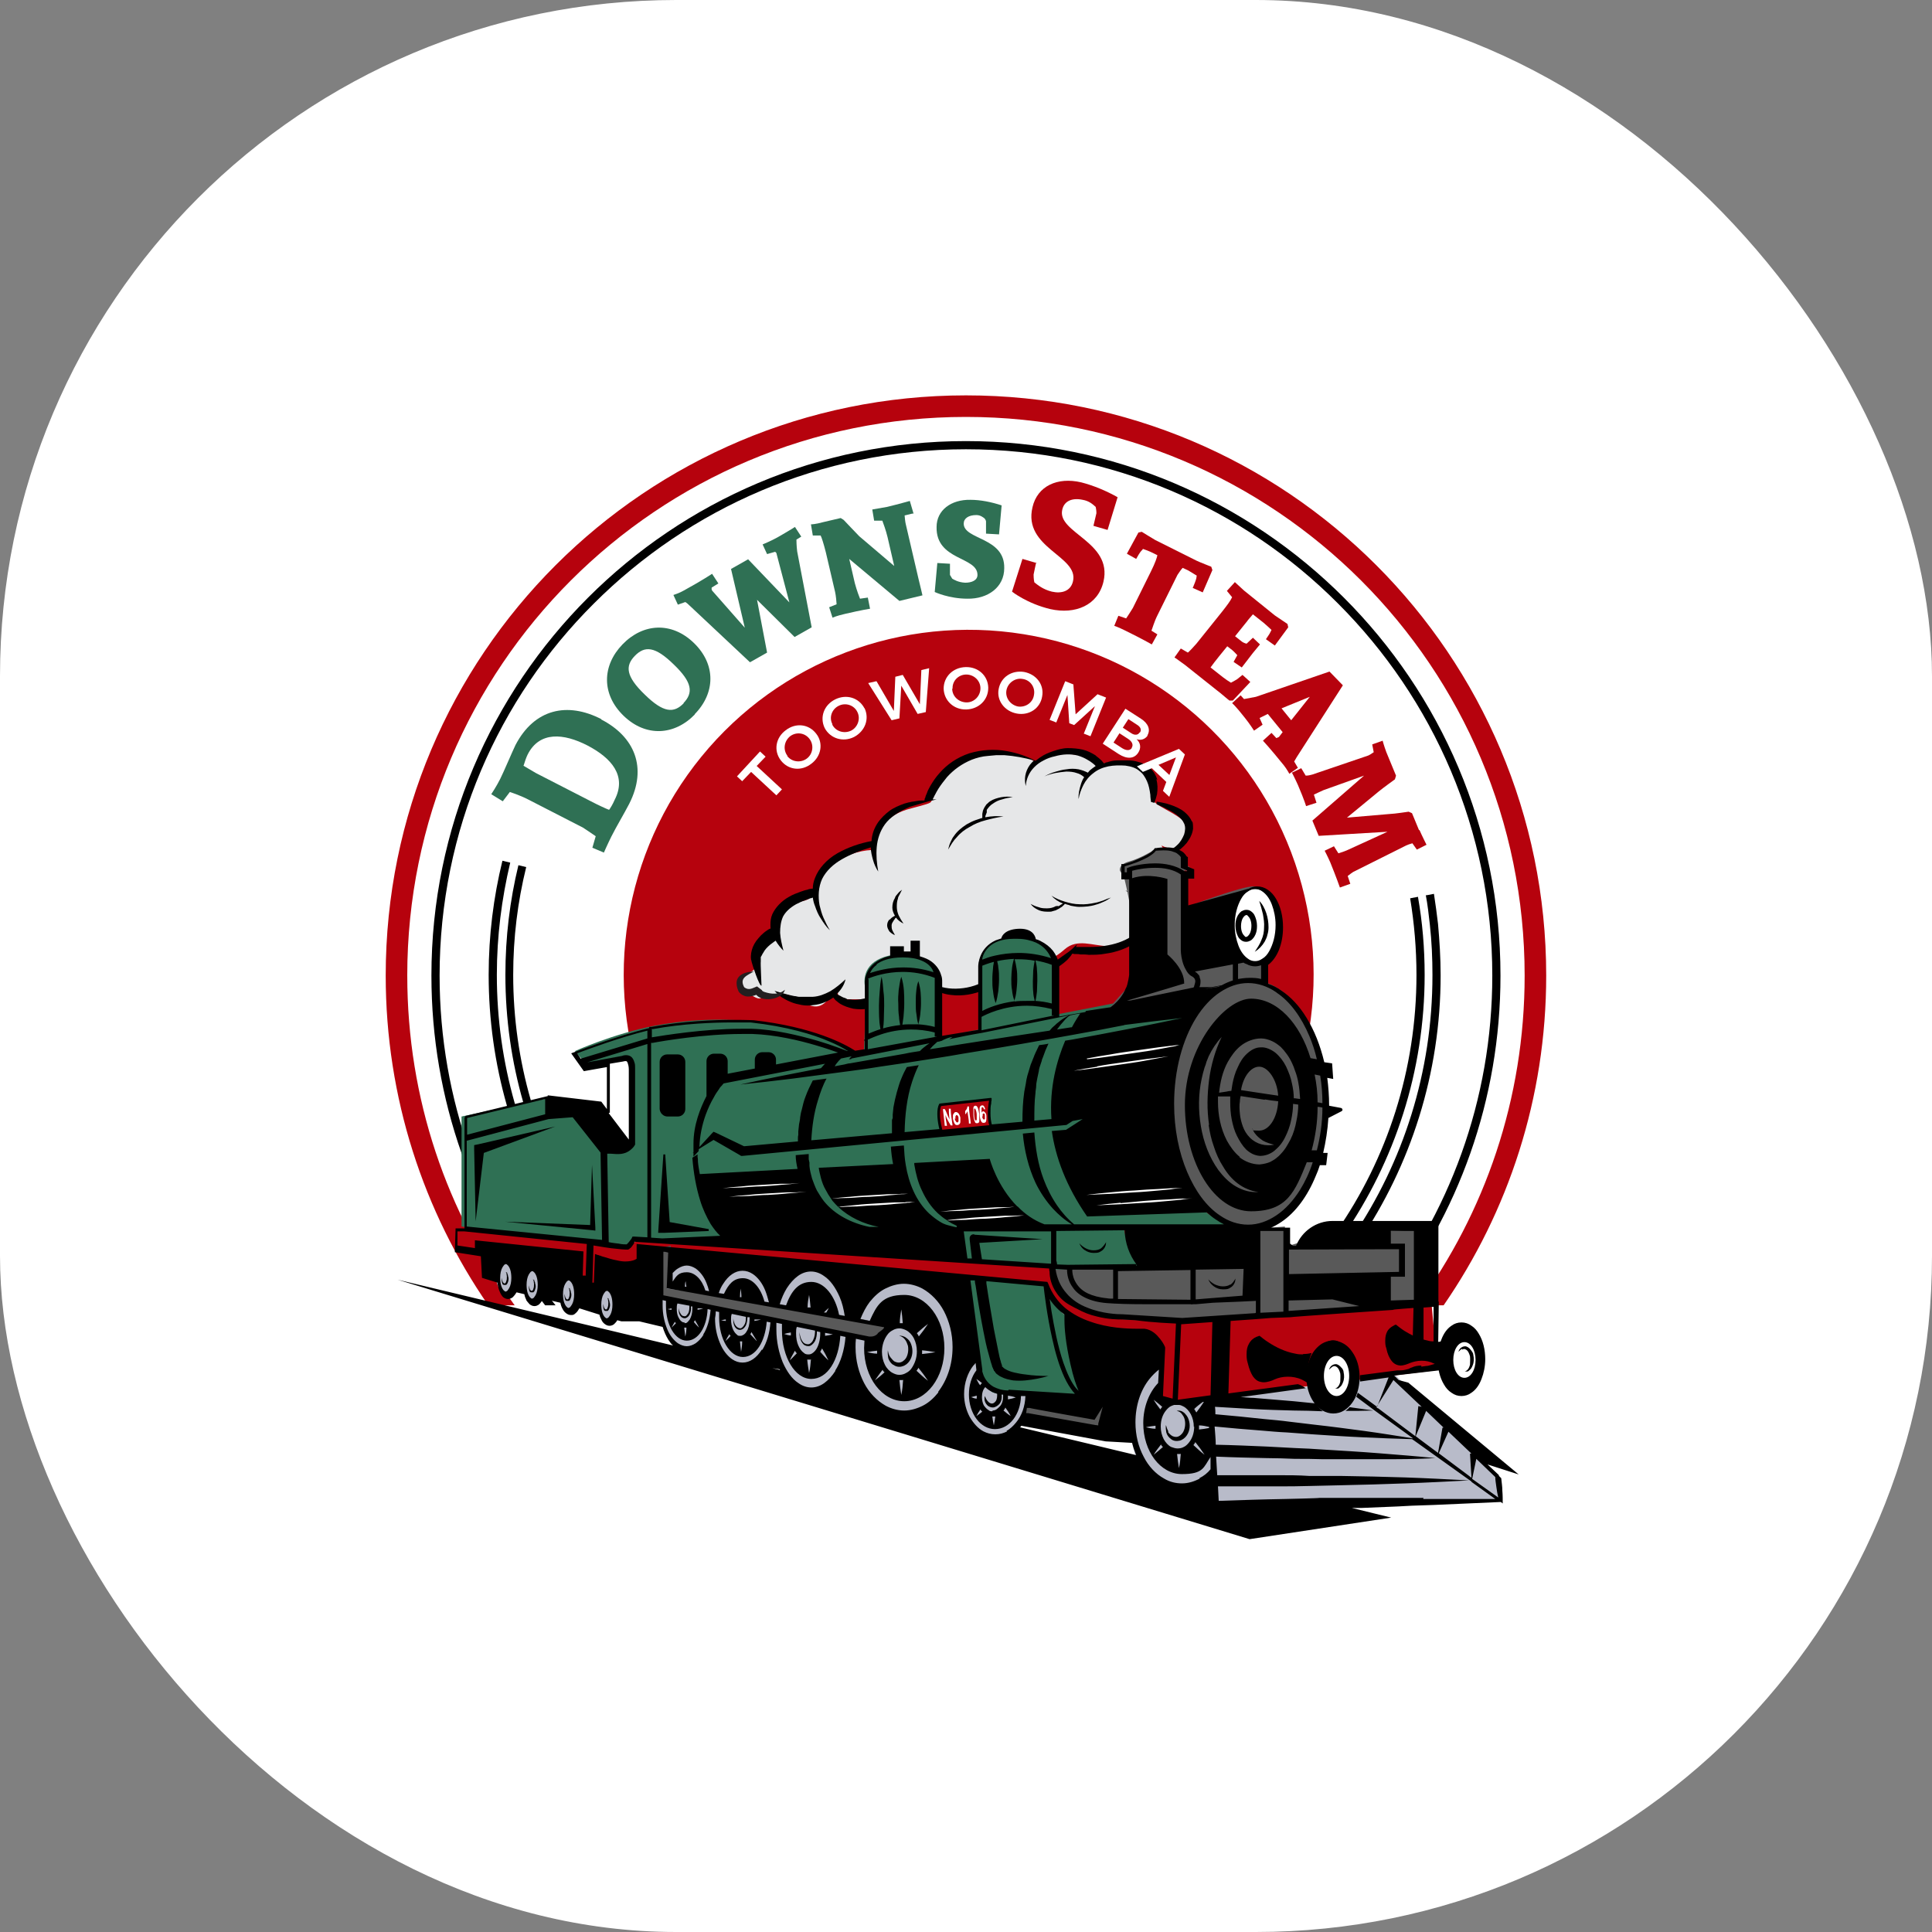 <svg xmlns="http://www.w3.org/2000/svg" version="1.1" xmlns:xlink="http://www.w3.org/1999/xlink" width="1000" height="1000"><rect width="100%" height="100%" fill="#808080" stroke="none"/><g clip-path="url(#SvgjsClipPath1011)"><rect width="1000" height="1000" fill="#ffffff"></rect><g transform="matrix(1.924,0,0,1.924,157.117,150)"><svg xmlns="http://www.w3.org/2000/svg" version="1.1" xmlns:xlink="http://www.w3.org/1999/xlink" width="356.5" height="363.9"><svg id="Layer_1" xmlns="http://www.w3.org/2000/svg" version="1.1" viewBox="0 0 356.5 363.9">
  <!-- Generator: Adobe Illustrator 29.6.1, SVG Export Plug-In . SVG Version: 2.1.1 Build 9)  -->
  <defs>
    <style>
      .st0 {
        fill: #595959;
      }

      .st1 {
        fill: #231f20;
      }

      .st2 {
        fill: #b8bbc9;
      }

      .st3 {
        fill: #fff;
      }

      .st4 {
        fill: #b6020d;
      }

      .st5 {
        fill: #2f7054;
      }

      .st6 {
        fill: #e6e7e8;
      }
    </style>
  <clipPath id="SvgjsClipPath1011"><rect width="1000" height="1000" x="0" y="0" rx="350" ry="350"></rect></clipPath></defs>
  <circle class="st4" cx="178.9" cy="184.3" r="92.8" transform="translate(-31.6 331.4) rotate(-80.8)"></circle>
  <g>
    <path class="st6" d="M226.1,128.8c-3.3-1.7-9.8-2.7-12.7-.4.6-2.6-4.8-3.5-8.2-3.5s-5.7.4-8.4,2.1c-4.1-2.8-11.1-2.9-16.6-1.6-5.5,1.3-9,5.5-10.8,9.7-.3.8,0,2.4-.9,2.9-.6.4-4.3,1.3-5,1.5-7.1,1.8-8.8,5.6-10.6,11.2-7.5.4-14.5,5.3-15.9,11.1-.2.6-.3,1.4-.9,1.9-.7.6-1.8.7-2.8,1-3.6.8-6.6,3.5-7,6.3-.2,1.2,0,2.6-.7,3.7-1.3,2.1-5.4,3.3-5.1,5.6.1.8.9,1.5.8,2.3,0,1.3-7.4,2.1-2.4,6s4,1,4.9,1.3c3.2,1,4.1-2.4,10.2,1.5s6.9-1.4,9.7-3.2c0,1.6,0,2.4,2.1,2.6s4.2,0,6.3,0c3.4,0,6.6,1,9.9,1.2s7.4-.8,8.8-3.3c3.3-.8,6.8-.2,10.2-.8s6.8-3.4,5.2-5.7c6.2,0,13.1-.4,17.5-3.9.8-.6,1.4-1.3,2.4-1.8,3.5-1.8,7.8.5,11.8,0,3.4-.5,5.9-3.1,6.6-5.8s0-5.3-.7-7.9c3.7.6,7.6-1.9,8.6-4.8,1-2.9,0-5.9-1.6-8.5,5.1,2.6,8.1-2.3,7-5-1.3-3.2-7.3-4.8-9.3-7.1s1.8-6.4-2.4-8.6Z"></path>
    <g>
      <path d="M239,143.1c-.5-1.3-1.6-2.4-2.8-3.2-1.3-.8-2.7-1.3-4.1-1.7-.9-.2-1.7-.4-2.6-.5,0,.2,0,.4,0,.7.7.3,1.4.6,2,.9,1.2.6,2.4,1.2,3.3,1.9,1,.7,1.7,1.5,2.1,2.4.4.9.3,1.9,0,2.9-.4,1-1,2.1-1.9,2.9-.9.9-2.1,1.5-3.4,1.9-1.2.4-2.5.5-3.9.5,0,.2,0,.4-.1.6.6,0,1.3.1,1.9,0,.2.5.4,1.1.3,1.7,0,.7-.3,1.3-.7,2-.4.6-.9,1.3-1.5,1.8-.6.6-1.3,1.1-2,1.6.8-.4,1.6-.8,2.3-1.4.7-.5,1.4-1.1,1.9-1.8.5-.7,1-1.4,1.2-2.2.2-.6.2-1.3,0-1.9.3,0,.5,0,.8-.1.6-.1,1.3-.3,1.9-.6.2.3.3.6.5.9.2.3.3.7.4,1.1.2.7.3,1.5.2,2.2-.2,1.4-1.1,2.8-2.5,4-.7.6-1.5,1.1-2.3,1.5-.8.4-1.8.7-2.8.9-2,.4-4.1.2-6.1-.5,1.6,1.1,3.9,1.6,6.2,1.5.5,0,1.1-.1,1.6-.2-.3,2-.7,3.9-1.6,5.7-.2.5-.5,1-.8,1.5-.3.5-.6,1-1,1.4-.7.9-1.7,1.7-2.7,2.4-2.1,1.4-4.6,2.2-7.3,2.6-1.3.2-2.7.3-4.1.3-.7,0-1.4,0-2,0-.3,0-.7,0-1,0-.2,0-.3,0-.5,0h-.1c.1-.2.2-.5.3-.7-.5.4-.9.8-1.3,1.2-.5.4-.9.8-1.4,1.1l-.7.5c-.2.2-.5.3-.7.5l-.7.5-.7.5c-2,1.2-4.2,2-6.6,2.2-2.4.2-4.8-.2-7.1-.9-2.3-.7-4.5-1.6-6.6-2.8.8.8,1.7,1.5,2.7,2.1,1,.6,2.1,1.2,3.2,1.7h0c-1.9,1.5-3.8,2.8-6,3.8-2.3,1.1-5,1.6-7.6,1.5-2.6-.1-5.1-1-7.4-2.2-1.1-.6-2.1-1.3-3.1-2-1-.7-1.9-1.5-2.8-2.4.6,1,1.4,1.9,2.3,2.7.8.9,1.8,1.7,2.9,2.4.7.5,1.4.9,2.2,1.3-.2.1-.3.3-.5.4-.3.2-.6.5-1,.7-.7.4-1.4.8-2.1,1.2-1.5.7-3,1-4.7,1-1.6,0-3.3-.5-4.8-1.1-1.6-.7-3-1.5-4.6-2.4.5.9,1.2,1.7,1.9,2.4,0,0-.2,0-.3.1-.4.2-.9.3-1.4.5-.9.2-1.9.4-2.8.4-.5,0-.9,0-1.4-.1h-.7c-.2-.2-.4-.3-.7-.4-.5-.1-.9-.4-1.3-.6-.3-.1-.6-.3-.8-.5,1.2-1.2,2-2.5,2.3-3.9-1.3,1.2-2.6,2.3-4.1,3.2-1.5.8-3,1.4-4.7,1.5-.8,0-1.6,0-2.5,0-.2,0-.4,0-.6,0-.2,0-.4,0-.6,0-.4,0-.8-.2-1.3-.2-1.7-.3-3.4-.9-5.3-1.4.3.3.6.6.9.9.3.3.7.5,1,.8.4.2.8.5,1.2.7.4.2.8.4,1.3.6.9.4,1.9.6,2.9.8,1,.2,2.2.2,3.3,0,2-.2,3.8-1,5.2-2,.2.2.4.5.6.7.4.3.8.7,1.3,1,1,.6,2.2,1,3.5,1.3,1.3.2,2.7.2,4,0,.7,0,1.3-.2,2-.4.3,0,.6-.2,1-.3.3-.1.6-.2,1-.4h-.1c.4,0,.7.2,1.1.4.9.4,2,.6,3.1.8,2.2.3,4.6-.2,6.5-1.1,1-.4,1.9-1,2.7-1.6.4-.3.8-.6,1.1-.9.3-.3.6-.5.8-.9,1,.3,2,.6,3.1.7,3,.4,6.3-.2,9-1.4,2.8-1.2,5.1-2.8,7-4.6h-.1c1.8.5,3.8.8,5.8.7,1.4,0,2.8-.3,4.2-.8,1.3-.4,2.5-1.1,3.6-1.9l.8-.6c.2-.2.5-.4.7-.6.5-.4.8-.9,1.2-1.3.1-.2.3-.4.4-.6.2,0,.4,0,.5.1.2,0,.4,0,.6,0,.4,0,.7,0,1.1.1.7,0,1.5,0,2.2.1,1.5,0,3,0,4.5-.3,3-.4,6.1-1.5,8.4-3.2,2.4-1.7,3.9-4,4.5-6.3.6-2,.6-4,.3-6,.5-.1,1.1-.3,1.6-.5,1.1-.4,2.1-1,2.9-1.6.9-.6,1.7-1.4,2.3-2.2.6-.8,1-1.8,1.2-2.7.2-1,0-1.9-.2-2.8-.1-.4-.3-.9-.6-1.3-.2-.4-.4-.7-.8-1.1.2-.2.5-.3.7-.5.6-.5,1.1-1,1.6-1.6.2-.3.4-.6.6-.9.2-.3.4-.6.5-.9.3-.6.5-1.3.6-2,0-.7,0-1.4-.2-2Z"></path>
      <path d="M203,165.7c0,0-.2.1-.3.1h-.3c-.7.4-1.5.6-2.3.6-.8,0-1.6,0-2.3-.3-.8-.2-1.5-.5-2.2-.9.4.6,1,1.1,1.8,1.5.7.4,1.6.6,2.6.6.2,0,.5,0,.7,0,.2,0,.5,0,.7-.1l.7-.2c.2,0,.5-.2.7-.3.5-.2.8-.5,1.2-.7.3-.3.6-.5.8-.8.2,0,.4.1.6.2.3,0,.7.2,1,.3.7.1,1.5.3,2.2.3,1.5,0,3.1-.1,4.6-.6.8-.2,1.4-.5,2.1-.8.7-.3,1.3-.7,1.9-1.1-.7.2-1.4.5-2.1.8-.7.2-1.4.5-2.1.6-1.4.3-2.8.5-4.2.4-1.4,0-2.7-.3-4-.7-1.3-.4-2.5-.9-3.6-1.6.8.9,1.8,1.6,3.1,2.1-.3.2-.6.3-.8.5l-.6.3Z"></path>
    </g>
    <g>
      <path d="M229.7,131.9c-.4-1.4-1.2-2.8-2.7-3.8-.7-.5-1.6-.9-2.5-1.1-.9-.3-1.8-.4-2.8-.4-.5,0-.9,0-1.4,0-.5,0-.9,0-1.4,0-.9,0-1.8.2-2.7.5-.3,0-.6.2-.9.3-.3-.4-.6-.8-1-1.1-.4-.4-.9-.7-1.3-1.1-1-.6-2.1-1.2-3.4-1.5-1.3-.3-2.7-.4-4-.4-1.4,0-2.7.4-3.9.8-1.2.4-2.4.9-3.4,1.6-.5.3-.9.7-1.4,1-2.3-1.2-4.9-2.1-7.7-2.6-3.2-.6-6.8-.4-10.1.6-3.3,1.1-6,3-8,5.3-1,1.1-1.8,2.3-2.5,3.5-.3.6-.7,1.2-.9,1.9-.1.3-.3.6-.4,1,0,.2-.1.3-.2.5,0,.2,0,.3-.1.5-.3,0-.6,0-.9,0-.7,0-1.5.2-2.2.3-.4,0-.7.2-1.1.2l-1.1.3c-1.4.5-2.9,1.1-4.1,2-1.2.9-2.2,1.9-3,3-1.1,1.6-1.7,3.3-1.8,5.1h0c-3.2.6-6.4,1.7-9.2,3.3-2.8,1.6-5,4-6,6.6-.4,1-.6,1.9-.6,2.9-.5,0-1,.1-1.5.3-.6.1-1.1.3-1.7.5-1.1.4-2.2.8-3.2,1.4-2,1.1-3.7,2.9-4.5,4.7-.4.9-.5,1.9-.5,2.8,0,.4,0,.8.1,1.2v-.2c-.6.2-.8.4-1.1.6-.3.2-.6.4-.8.6-.5.4-1,.9-1.4,1.4-.9,1-1.5,2.1-1.8,3.2-.3,1.1-.4,2.3,0,3.4.1.5,2,6.4,2.6,6.2,0-.4-.3-6.1-.2-6.5,0-.2,0-.4,0-.6v-.6c.3-.4.4-.8.7-1.2.4-.8,1.1-1.5,1.8-2.1.4-.3.8-.6,1.2-.9,0,0,.2-.1.3-.2.6,1,1.3,1.9,2.1,2.7-.4-1.6-.8-3.2-.9-4.8,0-1.6.2-3.1.8-4.4.7-1.3,1.9-2.4,3.5-3.3.8-.4,1.6-.8,2.5-1.1.4-.2.9-.3,1.3-.5.2,0,.5-.1.7-.2.1.8.3,1.6.6,2.3.4,1.2.9,2.4,1.6,3.4.7,1.1,1.4,2.2,2.4,3.1-.7-1.1-1.2-2.2-1.7-3.3-.5-1.1-.8-2.3-1.1-3.5-.4-2.3-.3-4.8.7-7,1.1-2.2,3-4,5.5-5.4,2.3-1.3,4.9-2.3,7.6-3.1h0c0,1.2.3,2.3.6,3.4.3,1.1.8,2.2,1.4,3.1-.4-2.2-.6-4.4-.4-6.6.2-2.2.9-4.3,2.2-6.1,1.3-1.8,3.4-3.2,5.8-4.3l.9-.4,1-.3c.3-.1.6-.2,1-.3l1-.3c.7-.2,1.4-.4,2.1-.6.7-.2,1.4-.3,2.1-.5-.3,0-.7,0-1,0h0c0-.2.1-.4.2-.5.1-.3.3-.6.4-.8.3-.6.6-1.1.9-1.6.7-1.1,1.5-2.1,2.3-3.1,1.8-2,4-3.6,6.7-4.7,1.3-.5,2.8-.9,4.3-1,.7-.1,1.5-.1,2.2-.2.8,0,1.5,0,2.3,0,2.7.2,5.3.7,7.9,1.4-.4.4-.8.8-1.1,1.2-1.3,1.8-1.6,3.9-1.1,5.7.1-1.9.9-3.7,2.3-5.1.7-.7,1.5-1.3,2.5-1.8.9-.5,2-.9,3-1.1,2.1-.6,4.3-.7,6.2-.2,1,.3,1.9.7,2.7,1.2.4.2.8.5,1.2.8.3.2.6.5.9.8-.6.4-1.1.8-1.6,1.2-.2.2-.3.4-.5.6-.8-.4-1.6-.7-2.5-.9-1.1-.2-2.2-.2-3.3,0-1.1.1-2.1.4-3.1.7-1,.3-1.9.7-2.8,1.2.9-.4,1.9-.7,2.9-.9,1-.2,2-.3,3-.4,1,0,2,.1,2.8.4.8.2,1.4.6,2,1.1-.4.6-.7,1.3-.9,2-.4,1.3-.7,2.6-.6,3.9.2-1.3.7-2.6,1.3-3.8.6-1.2,1.5-2.3,2.7-3.2,1.1-.9,2.5-1.5,4-1.8,1.5-.3,3.1-.3,4.6-.2,1.5.2,2.8.6,3.7,1.4,1,.7,1.6,1.7,2.1,2.8.5,1.1.7,2.3.9,3.6,0,.7.1,1.3.2,2,.3,0,.6.2.9.2.3-.8.5-1.5.7-2.3.2-1.4.2-2.7-.2-4.1Z"></path>
      <path d="M183.8,140.4c0,0,0-.2,0-.3v-.2c.5-.7,1-1.3,1.7-1.7.7-.5,1.5-.9,2.4-1.1.9-.3,1.9-.5,2.9-.6-1-.2-2-.2-3.1,0-1,.2-2.1.5-3,1.1-.2.1-.4.3-.6.5-.2.2-.4.3-.5.5l-.4.6c-.1.2-.2.4-.3.6-.2.4-.2.8-.3,1.2,0,.4,0,.7,0,1.1-.2,0-.5.1-.7.2-.4.1-.8.3-1.2.4-.8.3-1.6.7-2.3,1.1-1.4.9-2.6,1.9-3.4,3.1-.5.6-.7,1.2-1,1.8-.3.6-.4,1.3-.6,1.9.4-.6.7-1.2,1.1-1.8.4-.6.8-1.1,1.3-1.6.9-1.1,2.1-2,3.4-2.7,1.3-.8,2.7-1.4,4.3-1.8,1.5-.4,3.1-.8,4.8-1-1.6-.2-3.3-.1-4.9.2,0-.3.1-.6.2-.8l.2-.5Z"></path>
      <path d="M157.7,169.3c-.5.5-.7,1.1-.7,1.7,0,.6.3,1.1.6,1.6.4.4.9.8,1.5,1-.3-.5-.5-.9-.7-1.3-.2-.4-.2-.9-.2-1.3,0-.4.2-.8.5-1.2,0-.1.1-.2.2-.3l.2-.3c0-.1.2-.2.3-.3.5.7,1.2,1.2,2,1.6-.5-.7-.9-1.4-1.3-2.2-.3-.7-.5-1.5-.5-2.2,0-.8,0-1.5.3-2.3,0-.4.3-.8.5-1.2.2-.4.4-.8.6-1.2-.4.3-.8.6-1.1,1-.3.4-.7.7-.8,1.2-.5.8-.7,1.7-.7,2.6,0,.8.3,1.5.7,2.2-.2.1-.4.2-.7.4-.3.2-.5.4-.7.7Z"></path>
    </g>
  </g>
  <path class="st4" d="M27.9,184.5c0-41.5,16.8-79.1,44-106.3,27.2-27.2,64.8-44,106.3-44,41.5,0,79.1,16.8,106.3,44,27.2,27.2,44,64.8,44,106.3,0,33.2-10.7,63.8-28.9,88.7h7.1c17.4-25.2,27.6-55.8,27.6-88.7,0-43.1-17.5-82.2-45.7-110.4-28.3-28.3-67.3-45.7-110.4-45.7-43.1,0-82.2,17.5-110.4,45.7-28.3,28.3-45.7,67.3-45.7,110.4,0,32.9,10.2,63.5,27.6,88.7h7.1c-18.2-24.9-28.9-55.5-28.9-88.7Z"></path>
  <path d="M178.2,40.7c-79.4,0-143.8,64.4-143.8,143.8,0,33.5,11.4,64.3,30.6,88.7h2.8c-19.5-24.3-31.2-55.1-31.2-88.7,0-39.1,15.8-74.5,41.5-100.1,25.6-25.6,61-41.5,100.1-41.5,39.1,0,74.5,15.8,100.1,41.5,25.6,25.6,41.5,61,41.5,100.1,0,33.6-11.7,64.4-31.2,88.7h2.8c19.2-24.4,30.6-55.2,30.6-88.7,0-79.4-64.4-143.8-143.8-143.8Z"></path>
  <path d="M74.4,248c-11.4-18.5-18-40.3-18-63.7,0-10,1.2-19.7,3.5-29l-2.1-.5c-2.3,9.5-3.5,19.3-3.5,29.5,0,23.8,6.7,46,18.3,64.8l1.9-1.1h0Z"></path>
  <path d="M297.7,163.7c1.1,6.7,1.7,13.6,1.7,20.6,0,25.6-7.9,49.4-21.5,69l1.8,1.2c13.8-20,21.9-44.2,21.9-70.2,0-7.2-.6-14.2-1.8-21l-2.1.4h0Z"></path>
  <path d="M70.2,249.5c-11.5-19-18.2-41.3-18.2-65.2,0-10.4,1.3-20.5,3.6-30.2l-2.1-.5c-2.4,9.8-3.7,20.1-3.7,30.7,0,24.3,6.8,47,18.5,66.3l1.9-1.1h0Z"></path>
  <path d="M301.9,162.8c.5,2.6.8,5.3,1.1,8,.5,4.5.7,9,.7,13.6,0,26.1-7.9,50.3-21.5,70.4l1.8,1.2c13.8-20.4,21.9-45.1,21.9-71.6,0-4.7-.3-9.3-.7-13.8-.3-2.7-.7-5.4-1.1-8.1l-2.1.4h0Z"></path>
  <path class="st5" d="M80.1,115.6c8.9,4.6,12.5,12.9,7.5,22.7-1.4,2.7-3.5,6.2-4.8,8.8-1,2-2,4.3-2,4.3l-3.1-1.3.9-3.1s-2.6-1.8-3.4-2.3l-14.8-7.6c-2.1-1.1-4.9-2-4.9-2l-1.9,2.5-3.1-1.9s1.4-2.1,2.4-4.1c1-2,3.1-7,4.1-9.1,5.1-9.8,14-11.7,23.1-7ZM59.1,128c.7.4,2.7,1.6,3.4,2l14.8,7.6c1.9,1,4.3,2.1,4.9,2.3.3-.4,1-1.5,1.5-2.7,3.3-6.4-.8-11.2-7.3-14.6-6.4-3.3-12.9-3.9-16.1,2.4-.4.8-.8,2-1.1,3Z"></path>
  <path class="st5" d="M105.3,114.2c-5.5,5.7-13.2,6.2-19.2.4-6-5.8-5.8-13.5-.3-19.2,5.5-5.7,13.2-6.2,19.2-.4,6,5.8,5.8,13.5.2,19.2ZM102.2,111.2c2.7-2.8,2.4-5.6-2.6-10.4-5-4.9-7.8-5.1-10.5-2.3-2.6,2.7-2.4,5.5,2.7,10.4,5,4.9,7.8,5.1,10.5,2.3Z"></path>
  <path class="st5" d="M132.6,67.3s0,1.6.2,3.1l3.9,20.4-4.6,2.6-10.1-10,2.7,14.2-4.6,2.6-16.3-15.3c-.7-.7-1.1-.9-1.1-.9l-2,.7-1.2-2.6s1.6-.5,2.8-1.2c5.1-2.8,7.6-4.5,7.6-4.5l1.7,2.6-1.8,1.1s-.1.5.1.8l8.8,10-3.7-15.8,4.6-2.6,11.1,11.6-3.4-12.9c-.1-.7-.5-.7-.5-.7l-2.1.6-1.2-2.6s2.2-.9,4-1.9c3.5-2,4.7-2.8,4.7-2.8l1.7,2.6-1.3.8Z"></path>
  <path class="st5" d="M163.8,60.2l-2.1.5c0,.3.2,2,.3,2.3l3.4,14.6c.5,2,1.1,4.6,1.1,4.6l-6.2,1.5-13.5-11.3,1.5,6.5c.5,1.9,1.3,4,1.4,4.2l2.1-.3.6,3s-2.1.3-6.8,1.4c-2.2.5-3.3,1-3.3,1l-.9-2.8,2-.8c0-.4-.2-2.5-.4-3.3l-2.5-10.7c-.6-2.4-1.2-4.2-1.4-4.5h-2.1c0,0-.5-3-.5-3,0,0,1.2,0,3.3-.6l4.7-1.1.8.5s3.5,3.7,4.2,4.4l9.4,8-1.8-7.8c-.4-1.7-1.2-3.9-1.4-4.4h-2.2c0,0-.5-3-.5-3l4-.7c2.9-.7,6.1-1.6,6.1-1.6l1,3.4Z"></path>
  <path class="st5" d="M173.9,73.7s0,2.6,0,3c0,0,.3.5.6,1,.5.3,1.6,1,3.5,1.1,1.7,0,3.3-.6,3.3-2.1,0-5-11.2-3.8-11-12.9,0-4.5,3.9-7.4,9.1-7.3,2.7,0,5.7.6,8.4,1.5l-.7,7.8-3.5-.2v-3.3c0,0,0-.3-.4-.8-.4-.3-1.1-.9-2.2-.9-2.1,0-3.4.9-3.4,2.3,0,4.4,11.1,3.6,10.9,12,0,5.1-4.4,8.3-9.9,8.2-5,0-8.8-1.8-8.8-1.8l.7-7.8,3.4.2Z"></path>
  <path class="st4" d="M197.1,73.3s-.6,2.7-.7,3.3c0,.3,0,1.2.2,2.1.9.7,2.3,1.9,4.7,2.5,2.6.6,5.1-.1,5.7-2.8,1.6-6.8-13.5-8.9-10.9-19.9,1.3-5.7,6.7-8.2,13.1-6.7,3.2.8,6.8,2.3,9.8,4l-2.7,8.8-3.8-1.1.8-3.4c0-.2,0-.8-.2-1.7-.9-.8-1.8-1.6-3.5-1.9-2.8-.6-5,.3-5.5,2.7-1.4,6.2,13.6,8.6,11.1,19.3-1.5,6.4-7.6,8.9-14.3,7.4-6.3-1.5-10.3-4.7-10.3-4.7l2.8-8.8,3.8,1.1Z"></path>
  <path class="st4" d="M239.3,80c.2-.5.8-1.9.9-2.5,0-.1,0-.3.1-.6-.5-.3-1.3-.8-2.3-1.4l-1.5-.7c-.4.4-1.2,1.6-1.4,1.9l-5.4,10.9c-.9,1.8-1.4,3.7-1.6,4.1l1.6,1-1.5,2.7s-2.8-1.6-7.1-3.7c-2-1-3-1.3-3-1.3l1.1-2.7,2.1.7c.2-.3,1.4-2.1,1.8-2.8l4.9-9.9c1.1-2.2,1.6-3.7,1.7-4.3l-1.2-.6c-1-.5-2.1-.9-2.7-1.1-.1.3-.3.4-.4.5-.4.4-1.2,1.8-1.4,2.2l-2.5-1.4,3.1-5.7.9-.2s2.9,1.8,3.6,2.2l11.2,5.6c.6.3,3.9,1.6,3.9,1.6l.3.9-2.6,6-2.7-1.2Z"></path>
  <path class="st4" d="M250.5,78.6s1.3,1.2,2.5,2.3l8.3,6.7c.6.4,3.4,2.3,3.4,2.3l.2.9-3.6,4.9-2.4-1.7c.3-.5,1-1.4,1.2-1.9,0,0,.2-.4.3-.6-.5-.5-1.3-1.2-2.1-1.9l-2.9-2.3c-.4.5-1.5,1.7-1.5,1.8l-3.3,4.1,1.9,1.5c.6.4,1.2.5,1.2.5l1.7-1.6,1.9,1.8-1.9,2.3c-1.1,1.4-3,3.9-3,3.9l-2.2-1.5,1-1.8s-.9-1-1.4-1.4l-1.3-1-2.2,2.7c-.8,1-1.9,2.4-2.3,3l3.3,2.6c.8.6,1.5,1.1,2.2,1.5.8-.4,1.2-.7,1.6-.9.4-.3,1-.8,1.5-1.2l2.1,1.9-4.7,5h-.9c0,.1-2.6-2.2-3.2-2.6l-8.8-7c-1.9-1.4-2.8-2-2.8-2l1.7-2.4,1.9,1.1c.3-.2,1.8-1.8,2.3-2.4l6.9-8.6c1.5-1.9,2.3-3,2.7-3.9l-1.4-1.7,2.1-2.3Z"></path>
  <path class="st4" d="M265.2,130.2s-.7-1.3-1.5-2.3c-3.8-4.7-5.6-6.6-5.6-6.6l2.3-2.1,1.3,1.4.7-.3,1-1.3-4-4.9-1.4.7-.8.4.8,1.8-2.3,1.6s-1.2-1.9-2.5-3.5c-2.5-3.2-3.4-3.9-3.4-3.9l2.3-2.1.9,1,3.2-.6,19.8-6.8,3.6,3.7-12.4,19.3-.7,1.2,1,1.7-2.3,1.6ZM263.1,112.6l2.6,3.2,5-6.3-7.6,3.1Z"></path>
  <path class="st4" d="M300.2,145.3c.5,1.2,1.9,4,1.9,4l-2.6,1.3-1.2-1.7c-.7.2-1.3.4-1.7.6l-14.2,7.1c-.3.2-.9.6-1.5,1.1l.7,2.1-2.8,1s-.9-2.6-2.6-6.8c-.8-1.8-1.5-3.1-1.5-3.1l2.5-1.2,1.2,1.9c1-.3,2.1-.7,2.7-1l10.5-4.8-18.5,1.1-1.7-4.1,13.9-12.1-10.9,3.9c-.6.3-1.8.8-2.6,1.2l.7,2.2-2.8.9s-.4-1.5-2.2-5.7c-.8-1.8-1.6-3.3-1.6-3.3l2.5-1.2,1.2,2c.8,0,1.4-.2,1.8-.3l15-5.1c.3-.1.9-.5,1.5-.9l-.4-2.1,2.8-1s.3,1.2,1,3.1l2.6,6.3-.3,1s-3.2,2.3-4.4,3.3l-8.5,7,11.7-1c.9,0,4.9-.6,4.9-.6l.9.4,1.9,4.6Z"></path>
  <path class="st3" d="M122.9,124.3l1.4,1.3-2.4,2.5,6.8,6.3-1.5,1.6-6.8-6.3-2.4,2.5-1.4-1.3,6.2-6.7Z"></path>
  <path class="st3" d="M137.9,119.4c2,2.5,1.4,6.1-1.3,8.1-2.7,2.1-6.2,1.7-8.2-.9-2-2.6-1.4-6.1,1.3-8.1,2.7-2.1,6.2-1.7,8.2.9ZM130.1,125.4c1.3,1.7,3.7,1.9,5.3.7,1.6-1.2,2-3.6.7-5.3s-3.6-1.9-5.2-.7c-1.6,1.3-2,3.6-.7,5.3Z"></path>
  <path class="st3" d="M150.9,112.5c1.4,2.9.2,6.2-2.8,7.8-3,1.5-6.4.4-7.9-2.4-1.4-2.9-.2-6.2,2.8-7.7s6.4-.5,7.9,2.4ZM142.2,116.9c.9,1.9,3.2,2.6,5.1,1.7,1.8-.9,2.6-3.2,1.7-5-.9-1.9-3.2-2.6-5-1.7-1.9.9-2.7,3.2-1.7,5Z"></path>
  <path class="st3" d="M154.2,105.4l4.6,7.9.4-9.2,2-.5,4.6,7.9.4-9.2,2.1-.5-.9,11.8-2.2.5-4.4-7.6-.5,8.8-2.1.5-6.3-10,2.2-.5Z"></path>
  <path class="st3" d="M184.2,107.1c0,3.2-2.5,5.7-5.9,5.8s-6-2.4-6.1-5.6c0-3.2,2.5-5.7,5.9-5.8s6,2.3,6.1,5.5ZM174.5,107.3c0,2.1,1.8,3.7,3.9,3.7,2,0,3.7-1.7,3.7-3.8,0-2.1-1.8-3.7-3.8-3.7-2.1,0-3.8,1.7-3.7,3.8Z"></path>
  <path class="st3" d="M198.7,109.4c-.5,3.2-3.5,5.2-6.8,4.6-3.3-.6-5.5-3.5-4.9-6.6.6-3.2,3.5-5.1,6.8-4.6,3.3.6,5.5,3.4,4.9,6.6ZM189.1,107.7c-.4,2.1,1.1,4,3.1,4.4,2,.3,4-1,4.3-3.1.4-2.1-1-4-3-4.3-2-.4-4,1-4.4,3Z"></path>
  <path class="st3" d="M207.1,106.2l.6,8,5.9-5.4,2.3.9-4.2,10.4-1.8-.7,3-7.4-5.6,5.1-1.3-.5-.5-7.6-3,7.4-1.8-.7,4.2-10.4,2.3.9Z"></path>
  <path class="st3" d="M227.1,119.9c-.7,1-1.8,1.4-3,1,1.1,1,1.3,2.4.4,3.7-1.1,1.6-3,1.7-5.2.3l-4.3-2.8,6.1-9.4,4.2,2.7c2,1.3,2.6,3,1.7,4.5ZM222.8,123.2c.5-.8.1-1.7-1-2.4l-2.3-1.5-1.6,2.5,2.3,1.5c1.1.7,2.1.7,2.6,0ZM225,119.1c.5-.7.2-1.5-.8-2.1l-2.3-1.5-1.5,2.3,2.3,1.5c.9.6,1.8.5,2.2-.2Z"></path>
  <path class="st3" d="M232.2,132.5l-4-3.8-2.4,1-1.6-1.5,11.3-4.7,1.6,1.5-4.2,11.4-1.7-1.6.9-2.4ZM232.9,130.6l1.8-4.8-4.7,2,2.9,2.7Z"></path>
  <path class="st0" d="M237.9,165.9s15-5.7,17.8-5.4c2.8.3,6.9,3.7,6.6,8.2-.3,4.5-1.7,11.5-3.8,12.3v5l-13.9,5.4-8.9-1.6,2.3-24Z"></path>
  <path class="st0" d="M275.3,219.1c0,18.5-9.3,33.5-20.8,33.5s-20.8-15-20.8-33.5,9.3-33.5,20.8-33.5,20.8,15,20.8,33.5Z"></path>
  <path class="st0" d="M264.7,219.5c0,6.5-3.1,11.7-6.9,11.7s-6.9-5.3-6.9-11.7,3.1-11.7,6.9-11.7,6.9,5.3,6.9,11.7Z"></path>
  <ellipse class="st3" cx="256" cy="171.5" rx="6" ry="10.3"></ellipse>
  <path class="st0" d="M200.9,263.2s1.5,16.9,35.3,15.1l68.4-5.4-1-20.3-28.3,1.6-11.1,3.2-.2-5.4-8.8.7s5.2,9.7-18.8,10.1c-24.1.4-35.4.5-35.4.5Z"></path>
  <path class="st5" d="M201.8,252.9h19s1.3,8.9,4.5,9.8l-23.1.9-.4-10.7Z"></path>
  <path class="st2" d="M250.4,306.1c0,10.2-6.2,18.5-13.9,18.5s-13.9-8.3-13.9-18.5,6.2-18.5,13.9-18.5,13.9,8.3,13.9,18.5Z"></path>
  <polygon class="st2" points="244.2 299.1 293.2 291.5 321.4 318.8 321.5 325.6 245.2 326.8 244.2 299.1"></polygon>
  <path class="st4" d="M303.5,273.3l-68.4,3.9s-18.8.8-24.1-2.2c-7.3-4.1-9.9-10.9-10.4-12.3l-.9,5.5s4.6,10.3,16,11.1c11.4.8,14.7.7,15.1,5.2s-.8,13.3-.8,13.3l4.6,1.6,70.5-8.8-1.6-17.3Z"></path>
  <path class="st3" d="M281.8,292.5c0,4.4-1.8,8-4,8s-4-3.6-4-8,1.8-8,4-8,4,3.6,4,8Z"></path>
  <path class="st3" d="M316.1,287.4c0,4.4-1.8,8-4,8s-4-3.6-4-8,1.8-8,4-8,4,3.6,4,8Z"></path>
  <polygon class="st0" points="193.5 299.5 211.6 302.8 216.4 298.9 215.1 305.4 215.3 307.1 192.5 303.5 193.5 299.5"></polygon>
  <path class="st2" d="M194.8,297.4c0,6.2-3.8,11.2-8.6,11.2s-8.6-5-8.6-11.2,3.8-11.2,8.6-11.2,8.6,5,8.6,11.2Z"></path>
  <path class="st5" d="M239.4,187.8l-126.8,24.6s-13.1,10.1-6,28.6c7.2,18.5,9.9,15.7,9.9,15.7l132.8-5.1s-19.6-4.2-15.7-38.2l5.7-25.7Z"></path>
  <path class="st0" d="M239.4,187.8s3.6,1,1-2.3c-2.5-3.3-3.8-11-3.7-19.9.1-8.9.3-9.4.3-9.4l1.3.2v-1.2l-1.5-.7s.9-3.2-3.3-4.1c-4.2-.9-5.4.7-5.4.7,0,0-3.1,1.9-6,2.7-2.9.8-2.5,2.4-2.5,2.4,0,0,.4.9.8.9s6,25.5,2.5,29.2c-3.4,3.7-6.6,7.4-6.6,7.4l22.7-2.4.4-3.5Z"></path>
  <path class="st5" d="M202.3,196.1l-.8-16.4s-1.3-4.9-7.6-5.7c-6.2-.8-12.3,2.8-12.3,8.2v17.5l20.7-3.6Z"></path>
  <path class="st5" d="M170.4,201.5v-17.2c-.1,0-1.7-6.2-10.1-5.6-8.4.7-9.8,5.2-9.3,8.6.5,3.4-.3,18.2-.3,18.2l19.6-4Z"></path>
  <polygon class="st5" points="202.1 254.2 201.5 262.8 177.3 261.6 177.6 253.2 202.5 253.2 202.1 254.2"></polygon>
  <path class="st5" d="M180.8,265.9l18.7,1.3s3.8,8.3,5.3,8.5c1.5.2,1.1,16.3,5.5,21.6,0,0-23.4,1.1-25.4-1-2-2.2-2.8-4.4-3.6-12.4-.8-8-2-17.5-2-17.5l1.5-.5Z"></path>
  <path class="st4" d="M198.7,262.4l-108.8-7s-2.3,2.9-6,2c-3.8-.9-6.1-1-6.1-1l-.5,11.3,1.3.3.9-7.3s12.6,5.4,12.1.7c-.4-3.9.2-3.9.2-3.9l109.7,10.2-.6-4.6-2.2-.8Z"></path>
  <path class="st5" d="M147.6,204.3s-22-12.3-53.3-6.3c-11.1,2.2-21.3,6.8-21.3,6.8l2.2,2.6.4,1.3s11.5-3.9,12.3-1.5c.8,2.4,0,22.6,0,22.6,0,0-.6,3.3-7.8-.7-7.2-4.1-7-8.4-7-8.4l-6-2.7-1-.6-23.6,5v29.6l11.9,1.6,27,3.5,5.3.5,2.7-2,35.3,1.7,23-53Z"></path>
  <polygon class="st4" points="75.2 256.1 41.6 252.4 40.8 253.3 40.9 257.6 46 258.4 46.7 255.9 74.2 259.2 74.5 265.8 77.8 266.2 77.2 256.6 75.2 256.1"></polygon>
  <ellipse class="st2" cx="54.2" cy="265.4" rx="2.4" ry="4.3"></ellipse>
  <ellipse class="st2" cx="61.4" cy="267.6" rx="2.4" ry="4.3"></ellipse>
  <ellipse class="st2" cx="71.6" cy="269.7" rx="2.4" ry="4.3"></ellipse>
  <ellipse class="st2" cx="81.8" cy="272.9" rx="2.4" ry="4.3"></ellipse>
  <ellipse class="st2" cx="103.3" cy="273.8" rx="7.1" ry="11.4"></ellipse>
  <path class="st2" d="M127,276c0,7.5-3.9,13.6-8.8,13.6s-8.8-6.1-8.8-13.6,3.9-13.6,8.8-13.6,8.8,6.1,8.8,13.6Z"></path>
  <path class="st2" d="M146.7,280c0,8.9-4.7,16.1-10.5,16.1s-10.5-7.2-10.5-16.1,4.7-16.1,10.5-16.1,10.5,7.2,10.5,16.1Z"></path>
  <path class="st2" d="M175.6,283.9c0,10.2-6.2,18.5-13.9,18.5s-13.9-8.3-13.9-18.5,6.2-18.5,13.9-18.5,13.9,8.3,13.9,18.5Z"></path>
  <path class="st0" d="M96.5,257.5v13.7l56,11.1s4.5-1.1,4.2-3.4-58.9-10.2-58.9-10.2l1-11.5-2.3.4Z"></path>
  <path d="M283,292.5h-1.1c0,2.2-.6,4.2-1.6,5.6-.5.7-1,1.2-1.6,1.6-.6.4-1.2.5-1.8.5-.6,0-1.2-.2-1.8-.5-.9-.5-1.7-1.5-2.3-2.7-.6-1.2-.9-2.8-.9-4.4,0-2.2.6-4.2,1.6-5.6.5-.7,1-1.2,1.6-1.6.6-.4,1.2-.5,1.8-.5.6,0,1.2.2,1.8.5.9.5,1.7,1.5,2.3,2.7.6,1.2.9,2.8.9,4.4h2.2c0-2.6-.7-5-2-6.8-.6-.9-1.4-1.7-2.3-2.2-.9-.5-1.9-.8-2.9-.8-1.1,0-2.1.3-2.9.8-1.3.8-2.4,2.1-3.1,3.6-.7,1.6-1.1,3.4-1.1,5.4,0,2.6.7,5,2,6.8.6.9,1.4,1.7,2.3,2.2.9.5,1.9.8,2.9.8,1.1,0,2.1-.3,2.9-.8,1.3-.8,2.4-2.1,3.1-3.6.7-1.6,1.1-3.4,1.1-5.4h-1.1Z"></path>
  <path d="M316.8,287.7h-1.1c0,2.2-.6,4.3-1.4,5.6-.4.7-.9,1.2-1.4,1.5-.5.3-1,.5-1.4.5-.5,0-1-.2-1.4-.5-.7-.5-1.4-1.4-2-2.7-.5-1.3-.8-2.8-.8-4.5,0-2.2.6-4.3,1.4-5.6.4-.7.9-1.2,1.4-1.5.5-.3,1-.5,1.4-.5.5,0,1,.2,1.4.5.7.5,1.4,1.4,2,2.7.5,1.3.8,2.8.8,4.5h2.2c0-2.6-.6-5-1.7-6.8-.5-.9-1.2-1.7-2-2.2-.8-.6-1.7-.9-2.7-.9-1,0-1.9.3-2.7.9-1.2.8-2.1,2.1-2.7,3.7-.6,1.5-1,3.4-1,5.3,0,2.6.6,5,1.7,6.8.5.9,1.2,1.7,2,2.2.8.6,1.7.9,2.7.9,1,0,1.9-.3,2.7-.9,1.2-.8,2.1-2.1,2.7-3.7.6-1.5,1-3.4,1-5.3h-1.1Z"></path>
  <polygon class="st3" points="236.3 200 232.7 211.8 206.1 213.8 209 205.5 236.3 200"></polygon>
  <polygon class="st3" points="208.3 241.6 213.8 249 240.6 247.4 236.6 238.7 208.3 241.6"></polygon>
  <path class="st3" d="M169.7,246s3.1,5.9,8.2,6c5.2.1,16.3-1.1,16.3-1.1h1.3c0,.1-4.9-5.8-6-6.7-1-.9-19.9,1.8-19.9,1.8Z"></path>
  <path class="st3" d="M141.7,243.7s20.9-1.9,21-1.9c0,0,1.8,2.7,2,2.9.2.2.9,2.5.9,2.5l-10.2.5-10.1-.2s-1.8-1.3-3.4-3.8Z"></path>
  <polygon class="st3" points="111.5 240.5 134.3 239 139 247.8 122.2 247.2 111.5 246.8 111.5 240.5"></polygon>
  <path d="M321.6,319.1h0c0-.1,0-.2-.1-.3l-3-2.8,8.4,2.7-29.7-24.7-2.6-.7-1.2-1.2,12.9-1.5c-.3-.3-.6-1.6-.9-1.8-.5-.2-2.8.8-3.3.7l-1.4.2v-.3s0,0,0,0c-1,0-1.9.2-2.5.5-.3.1-.6.2-.9.4-.7.2-1.4.4-2.3.4-.3,0-.6,0-.8,0l-10,1.3c0,.5,0,1,0,1.4,0,.1,0,.2,0,.3l7.7-1.1-3.1,7.9-5.2-3.8c-.1.4-.3.8-.4,1.1h0s5.1,3.8,5.1,3.8l10.2,7.4c-4.4-.7-8.7-1.4-13.1-2-4.5-.6-9-1.2-13.5-1.7-2.2-.3-4.5-.5-6.7-.8-2.2-.3-4.5-.5-6.7-.7-4.4-.5-8.8-.9-13.2-1.3,0-.7,0-1.3-.1-2,3.4.2,6.8.4,10.2.6,3.6.2,7.2.3,10.9.4,2.6,0,5.3.1,7.9.2-.7-.5-1.3-1.2-1.8-2.1-2-.2-4-.4-6-.6-3.6-.3-7.2-.6-10.8-.9-1.2,0-2.4-.2-3.5-.2l17.5-2.4c-.4-.3-.9-.6-1.3-.8-.3-.1-.5-.2-.8-.3l-18.7,2.5.6-19.5,7-.5,3.8-.3,5.2-.2h0c0-.1,28.1-2,28.1-2h-.5c0-.1,5.6-.5,5.6-.5l-.3,11.9c.9.5,1.9-.6,3-.2v-11.8c.1,0,2.7-.2,2.7-.2v12.9c.3,0,.5,0,.8,0s.2-.2.4-.2l.2-14.1h-.1s0-21.7,0-21.7h-28.5c-4.3,0-8.2,2.7-9.8,6.7h-.8s-.8-.6-.8-.6v-4.3h-5.1c.9-.4,1.8-.9,2.7-1.5,3.9-2.6,7.1-7,9.3-12.4.4-.9.8-1.9,1.1-2.9h1.7c0,.1.4-3.3.4-3.3h-1.2c.7-3,1.2-6.2,1.4-9.4l3.5-1.8c.1,0,.2-.2.3-.3,0-.3-.1-.5-.4-.6h0c-1.1-.2-2.1-.4-3.2-.6,0-2.6-.2-5.1-.5-7.5l1.6.3-.3-4.2-2.1-.3c-1.1-4.6-2.7-8.6-4.8-12-1.9-3.1-4.2-5.6-6.8-7.3-1.1-.8-2.3-1.4-3.5-1.8v-5.1c1.2-.9,2.2-2.3,2.9-4,.7-1.8,1.1-3.8,1.1-6.1,0-3-.7-5.7-1.9-7.7-.6-1-1.3-1.8-2.2-2.4-.9-.6-1.8-.9-2.9-.9h0s0,0,0,0h0c-.8,0-1.5.2-2.2.6l-16.3,4.5v-7.2h1.6v-2.5l-1.7-.7v-2.6c-.1,0-.2-.1-.2-.1-.2-.1-.3-.3-.4-.5-.3-.3-.5-.6-.8-.8-.7-.5-1.6-.8-2.4-1-.8-.2-1.7-.2-2.4-.2-1.3,0-2.4.2-2.4.2h-.3c0,0-.2.3-.2.3-.3.5-1,1-1.9,1.5-1.3.7-2.9,1.4-4.2,1.9-.7.2-1.2.4-1.6.5-.2,0-.4.1-.5.1h-.1s0,0,0,0h-.5v4.1h2.1v24.4c0,.5,0,.9,0,1.3-.1.9-.3,1.8-.5,2.6-.1.3-.2.7-.4,1-.8,2-2.1,3.4-3.1,4.3-.4.3-.7.6-1,.8l-6.6,1s0,0-.2.3l-7,1.2v-13.7h0c0-.1-.2-2-1.7-4-.8-1-1.9-1.9-3.5-2.7-.4-.2-.7-.3-1.1-.4-.2-1.1-1.1-3-4.8-2.8-3.3.2-4.3,1.7-4.5,2.6-.5.2-1,.3-1.5.5-2.2,1-3.4,2.6-4,4-.6,1.4-.7,2.6-.7,3h0v17.1c-3.2.5-6.5,1.1-9.7,1.6v-14.2c0,0,0-.2,0-.4,0-.4,0-1.1-.3-1.8-.3-1.1-1.1-2.5-2.6-3.6-.8-.6-1.8-1-3.1-1.4v-4.2h-2.5v2.9h-1.8v-1.4h-3.7v2.6c-.8.2-1.5.4-2.1.7-2.3,1-3.5,2.5-4.1,3.8-.2.5-.4,1-.5,1.4h0s0,.2,0,.2c-.1.5-.1.9-.1,1v15.4c-.2,0-.2.1-.2.1l.2.4v2.1c-.9.1-1.7.3-2.6.4-2.8-1.8-11.3-6.4-27.3-8.2h0s0,0,0,0c0,0-2-.1-5.3-.1-5.2,0-13.7.3-22.2,1.9h-.6v.3c-9,2.2-20.2,6.5-20.2,6.5l-.8.3,3.4,4.8,6.2-1.1v11.3l-1.5-2-14.4-1.7v.2l-21.9,5.3c-.3,0-.5.4-.5.7v29.6h-2.4l-.2,6.4,7,1.1.3,5.8,4.2,1.3c0,.5.1.9.2,1.3.1.5.3,1,.5,1.4h0c.2.5.5.9.8,1.2.4.3.8.5,1.3.5.5,0,.9-.2,1.3-.5h0c.4-.4.7-.8,1-1.3l2.1.5c.1.6.3,1.1.5,1.5,0,.2.2.3.3.5.2.2.4.5.6.7.4.3.8.5,1.3.5.4,0,.7-.1,1-.3.1,0,.2-.1.3-.2.4-.4.8-.9,1-1.5l4.7,1.1c.1.6.3,1.2.6,1.7.2.4.5.8.9,1.1h0c.4.3.8.5,1.3.5.1,0,.2,0,.3,0,.4,0,.7-.2,1-.5.4-.3.7-.8,1-1.3l5.4,1.7c.1.5.3.9.5,1.3.2.5.5.9.9,1.2.4.3.8.5,1.3.5.5,0,1-.2,1.3-.5.3-.3.6-.6.8-1l1.1.3h4.8l6.3,1.5c.4,1.3.9,2.4,1.5,3.4.4.6.8,1.2,1.3,1.6h0s-74.1-17.7-74.1-17.7l229.2,69.8,38.1-5.8-4.5-1.1-6.1-1.5h2.7c0,0,9.7-.4,9.7-.4l3.7-.2,5.9-.2,18.1-.8.5.4c0-1.1,0-2.3-.1-3.4,0-1.2-.2-2.3-.3-3.4ZM292.5,253.2h6.2v18.5l-6.2.2v-6.4h3.1c0,0,.7,0,.7,0v-8.9c-.1,0-.7,0-.7,0h-3.1s0-3.4,0-3.4ZM294.7,258.1v6.1c0,0-29.6.6-29.6.6v-6.6s29.6-.1,29.6-.1ZM265,271.9l11.8-.3,7.2,1.8-19,1.3v-2.8ZM256,275.3l-19.6,1.3-16.1-1h0s0,0,0,0c0,0,0,0-.2,0-.9,0-5.2-.1-9.3-1.8-2.1-.8-4.1-2.1-5.6-3.9-1.4-1.6-2.5-3.7-2.9-6.5l3.1.2c0,1.1.2,3.1,1.7,5,.7,1,1.8,1.9,3.3,2.6,1.5.7,3.3,1.2,5.7,1.4,2.6.2,6.2.3,10.1.3,2.1,0,4.3,0,6.5,0h6c0,.1.7,0,.7,0h.7s0,0,0,0l4.6-.4c5.4-.2,9.8-.4,11.5-.5v3.2ZM238.6,263.7v8l-19.5-.2v-7.5c0,0,19.5-.3,19.5-.3ZM224,262.2c0,0,.2.2.2.3h-.2s0-.3,0-.3ZM205.6,262.3h0s-2.9-.1-2.9-.1c0-.4-.1-.7-.2-1.1v-7.9c.1,0,18.4-.2,18.4-.2.1,3.6,1.3,6.6,3.1,9.1l-18.4.2ZM217.8,263.6v7.8c-.6,0-1.2,0-1.6-.1-2.2-.2-3.9-.7-5.2-1.3-1.9-.9-2.9-2.2-3.5-3.4-.6-1.2-.7-2.3-.7-3h11ZM240,271.6v-8l12.9-.2-.3,7.2-12.6,1ZM263.6,253.2v21.7l-6.2.3v-22h6.2ZM272.6,231.5h-1.4c1-3.7,1.6-7.6,1.6-11.7.4,0,.9.1,1.3.2,0,4.1-.6,8-1.5,11.5ZM274.1,218.8c-.4,0-.9-.2-1.3-.2,0-2.6-.3-5.1-.8-7.5l1.5.3c.4,2.4.6,4.9.6,7.5ZM261.8,189.1c3.6,2.4,6.6,6.5,8.8,11.7.8,1.9,1.5,4,2,6.2l-1.7-.3c-2.9-9.5-9-16-16-16s-17.8,12.8-17.8,28.6,8,28.6,17.8,28.6,11.8-5.3,15-13.2h1.6c-.9,2.8-2.1,5.3-3.4,7.4-1.8,2.9-4,5.3-6.4,6.9-2.4,1.6-4.9,2.5-7.6,2.5-2.7,0-5.3-.9-7.6-2.5-3.6-2.4-6.6-6.5-8.8-11.7-2.2-5.2-3.5-11.5-3.5-18.3,0-9.1,2.3-17.3,5.9-23.1,1.8-2.9,4-5.3,6.4-6.9,2.4-1.6,4.9-2.5,7.6-2.5,2.7,0,5.3.9,7.6,2.5ZM243.5,224.7c.3,2,.7,3.9,1.4,5.8.6,1.9,1.4,3.7,2.5,5.4,1,1.7,2.3,3.3,3.9,4.5.8.6,1.6,1.1,2.6,1.5.9.4,1.9.7,3,.8-2.1.2-4.2-.4-6.1-1.5-1.9-1.1-3.4-2.7-4.7-4.4-2.5-3.5-4-7.6-4.7-11.8-.7-4.2-.7-8.5.2-12.7.2-1,.5-2.1.8-3.1.2-.5.4-1,.5-1.5.2-.5.4-1,.6-1.5.9-1.9,2.1-3.7,3.5-5.2-1.8,3.7-2.9,7.7-3.4,11.6-.5,4-.6,8,0,12ZM251.9,233.3c-1.5-1.2-2.6-2.8-3.5-4.4-1.7-3.3-2.4-6.9-2.4-10.5,0-.5,0-.9,0-1.4.7,0,1.5,0,2.2,0,.4,0,.7,0,1.1,0,0,.5,0,1,0,1.5,0,1.6.1,3.2.4,4.7.3,1.5.7,3,1.4,4.4.7,1.4,1.5,2.7,2.5,3.7,1.1,1,2.3,1.6,3.7,1.7,1.4,0,2.8-.5,3.9-1.4,1.2-1,2.2-2.2,2.9-3.7.7-1.4,1.3-3,1.6-4.6.3-1.4.5-2.9.5-4.3l1.4.2c0,1.5-.2,3-.5,4.4-.3,1.7-.8,3.4-1.6,5-.4.7-.8,1.5-1.2,2.1-.5.8-1.2,1.6-1.9,2.3-.5.4-1,.9-1.6,1.2-.2.1-.5.3-.7.4-.9.4-1.9.6-2.9.7-2,0-4-.8-5.5-2ZM258.6,217.8c1.2.2,2.4.4,3.6.5-.2,4.4-2.4,7.9-5.1,7.9s-1.3-.2-1.9-.6c.2.4.4.9.7,1.3.6.8,1.3,1.4,2.2,2,.9.5,1.9.8,3,1.1-1.1.2-2.2.2-3.4-.1-1.1-.3-2.2-.9-3.1-1.8-.9-.9-1.5-1.9-1.9-3-.4-1.1-.7-2.3-.8-3.4-.1-1.1-.2-2.3,0-3.4,0-.5.1-.9.2-1.4h0s0,0,0,0l6.5,1ZM252.2,215.3c.6-3.6,2.6-6.3,4.9-6.3s4.8,3.4,5.1,7.8c-1.1-.2-2.3-.3-3.4-.5l-6.6-1h0ZM266.4,217.5c0-1.3-.2-2.7-.5-4-.3-1.6-.9-3.1-1.6-4.6-.7-1.4-1.7-2.7-2.9-3.7-1.2-.9-2.6-1.5-3.9-1.4-1.4,0-2.6.7-3.7,1.7-1.1,1-1.9,2.3-2.5,3.7-.7,1.4-1.1,2.9-1.4,4.4-.1.6-.2,1.3-.3,1.9-.4,0-.9.1-1.3.2-.7.1-1.4.2-2,.3.3-2.8.9-5.6,2.3-8.2.9-1.6,2-3.2,3.5-4.4,1.5-1.2,3.5-2,5.5-2,1,0,2,.3,2.9.7.9.4,1.7,1,2.4,1.6.6.6,1.1,1.2,1.6,1.9.6.8,1.1,1.7,1.5,2.6.3.6.5,1.2.7,1.8.4,1,.7,2.1.9,3.2.3,1.5.4,3,.5,4.5l-1.4-.2ZM213.5,208.9c2.1-.4,4.3-.7,6.4-1,2.1-.3,4.3-.6,6.4-.9l3.2-.4c1.1-.1,2.1-.3,3.2-.4-1.1.2-2.1.4-3.2.6l-3.2.6c-2.1.4-4.3.7-6.4,1-2.1.3-4.3.6-6.4.9-2.1.3-4.3.6-6.4.8,2.1-.4,4.3-.8,6.4-1.1ZM210.7,206.8c2.1-.4,4.3-.8,6.4-1.1,2.1-.4,4.3-.7,6.4-1,2.1-.3,4.3-.6,6.4-.9l3.2-.4c.7,0,1.3-.2,2-.2h.2c.4,0,.7-.1,1.1-.1-.4,0-.7.1-1.1.2h-.2c-.6.2-1.3.3-1.9.4l-3.2.6c-2.1.4-4.3.7-6.4,1-2.1.3-4.3.6-6.4.9-2.1.3-4.3.6-6.4.8ZM217.1,242.8c2.2-.2,4.3-.4,6.5-.5,2.2-.2,4.3-.3,6.5-.4l3.2-.2c1.1,0,2.2-.1,3.2-.1-1.1.1-2.2.2-3.2.4l-3.2.3c-2.2.2-4.3.4-6.5.5-2.2.1-4.3.3-6.5.4-2.2.1-4.3.2-6.5.3,2.2-.3,4.3-.5,6.5-.7ZM219.8,245.7c2.2-.2,4.3-.4,6.5-.6,2.2-.2,4.3-.3,6.5-.4l3.2-.2c1.1,0,2.2,0,3.2-.1-1.1.1-2.2.2-3.2.4l-3.2.3c-2.2.2-4.3.4-6.5.5-2.2.1-4.3.3-6.5.4-2.2.1-4.3.2-6.5.3,2.2-.3,4.3-.5,6.5-.7ZM241.3,188.3c1.8-.3,3.6-.7,5.3-1-.1,0-.2.1-.4.2l-5,.8ZM251.4,185.4v-4.1l1.5-.3c.2.2.5.3.8.4.7.4,1.5.6,2.3.6.5,0,1.1-.1,1.6-.3v3.7c-1.1-.3-2.1-.3-3.1-.3-1.3,0-2.4.2-3.1.3ZM252.2,163.9c.5-.9,1.1-1.6,1.8-2,.7-.5,1.3-.7,2-.7.7,0,1.4.2,2,.7,1,.7,1.9,1.9,2.5,3.5.6,1.6,1,3.5,1,5.5,0,2.8-.7,5.2-1.7,7-.5.9-1.1,1.6-1.8,2-.7.5-1.3.7-2,.7-.7,0-1.4-.2-2-.7-1-.7-1.9-1.9-2.5-3.5-.6-1.6-1-3.5-1-5.5,0-2.8.7-5.2,1.7-7ZM250,181.5v4.3c-1,.3-2.1.8-3,1.3-.9.2-1.9.3-2.8.5h-3.2c.2-.4.3-.9.3-1.5,0-.3,0-.6-.2-1h0c0-.4-.2-.8-.5-1-.2-.3-.5-.5-.8-.7l10.1-1.9ZM220.9,156.5v-1.4c.7-.2,1.9-.6,3.3-1.1,1-.4,2.1-.9,3-1.4.8-.5,1.6-1,2.1-1.7.3,0,1-.1,1.9-.1.9,0,1.9,0,2.8.4.4.1.9.3,1.2.6.3.2.6.5.8.8v2.9l1.7.7v.2h-.7c-2.4-1.6-5.3-2.1-7.9-2.1-3.9,0-7,1-7.1,1.1l-.5.2v1.1h-.6ZM236.9,186.7c.2-4.1-4.5-7.9-4.5-7.9v-20.3s-5-1.7-9.5-.2v-2c1-.3,3.4-.8,6.2-.8,2.4,0,4.9.4,6.9,1.8v20.3h0s0,1.4.4,2.9c.2.8.5,1.6.9,2.3.4.8.9,1.5,1.7,1.9.4.2.5.4.7.6.1.2.2.4.2.7,0,.4-.2.9-.3,1.3,0,.2-.1.3-.2.4l-17,3.5h-.9c0,.1,15.5-4.6,15.5-4.6ZM220.6,197.8c5.3-.7,10.5-1.3,15.8-1.9-9.8,2.1-19.7,4-29.6,5.8-.6.1-1.2.2-1.9.3-2.2,5.2-4.3,12.5-3.7,21.1l-4.6.4c0-2.5,0-5,.3-7.4,0-.7.2-1.3.2-2,0-.7.2-1.3.3-2l.4-1.9c0-.3.1-.6.2-1l.3-.9.3-.9c0-.3.2-.6.3-.9l.7-1.9.8-1.8c-.8.2-1.7.3-2.5.4l-.2.4-.9,1.9c0,.2-.2.3-.2.5l-.2.5-.4,1-.4,1c-.1.3-.2.7-.3,1l-.6,2c-.2.7-.3,1.4-.4,2.1-.1.7-.3,1.4-.4,2.1-.4,2.7-.5,5.4-.5,8.1l-29.4,2.6-2.3.2c.1-4.6.6-9.2,2-13.5.5-1.5,1.1-3.1,1.8-4.5-1.1.2-2.2.3-3.2.5-.5.9-1,1.9-1.4,2.9-.6,1.3-.9,2.6-1.3,3.9-.2.7-.3,1.3-.5,2-.1.7-.3,1.3-.4,2l-.2,2v1c-.1,0-.2.5-.2.5v.5c0,1,0,2,0,3l-19.4,1.7-2.3.2c.2-3.7.7-7.3,1.8-10.8.6-2,1.3-4,2.3-5.8-1.2.2-2.5.3-3.7.5-.7,1.4-1.4,2.8-1.9,4.2-.5,1.2-.8,2.5-1.1,3.8-.2.6-.3,1.3-.4,1.9,0,.6-.2,1.3-.3,1.9l-.2,1.9v1c-.1.3-.1.6-.1,1v.7s-14.5,1.3-14.5,1.3l-7.5-3.6-.7-.3-.4.4-3.4,3.7c.1-3,.7-5.9,1.7-8.7.6-1.6,1.3-3.2,2.2-4.7.4-.8.9-1.5,1.4-2.2.2-.4.5-.7.8-1,.1-.2.3-.3.4-.5h0c9.1-1.8,18.2-3.5,27.3-5.3,0,0-.2.2-.3.3-.3.3-.5.6-.8.9-7.3,1.4-14.5,2.8-21.7,4.4,4.7-.5,9.4-1,14.1-1.6,5.3-.7,10.6-1.4,15.9-2.1,2.5-.3,5-.7,7.5-1.1,2.5-.4,5-.7,7.5-1.1,5-.8,9.9-1.5,14.9-2.4,9.9-1.6,19.8-3.3,29.7-5.1,4.6-.8,9.2-1.7,13.8-2.6ZM209,194.6c-.6.9-1.4,2.1-2.3,3.8h-.2c-1.3.2-2.5.4-3.8.6.3-.4.6-.8.9-1.2.4-.5.9-1,1.3-1.5.4-.4.8-.8,1.3-1.1.9-.2,1.8-.4,2.7-.5ZM201.3,181.5v10.5c-1.5-.4-3-.6-4.4-.7.2-.8.3-1.7.4-2.5,0-1,.1-2,.1-2.9,0-1,0-2-.1-2.9,0-.9-.2-1.7-.4-2.6,1.4.3,2.9.6,4.4,1.2ZM182.6,179.9c.2-1,.8-2.3,2.1-3.4,1.2-1,3.2-1.9,6.3-1.9h1.1c2.1,0,3.7.5,4.9,1,2,.9,3.1,2.3,3.7,3.4.1.3.3.6.4.8-3.1-1-6.1-1.4-8.7-1.4-2.4,0-4.5.3-6.3.7h0c0-.1,0,0,0,0-1.5.3-2.7.8-3.5,1.1,0-.1,0-.2,0-.3ZM196.3,188.8c0,.8.2,1.7.4,2.5-.7,0-1.4,0-2.1,0-1.2,0-2.4,0-3.5.2.4-1,.6-2,.7-3,.1-1,.2-2,.2-3,0-1,0-2-.2-3-.1-.8-.3-1.6-.5-2.4.3,0,.7,0,1,0,1.4,0,2.9.1,4.4.4-.2.9-.3,1.7-.4,2.6,0,1-.1,2-.1,2.9,0,1,0,2,.1,2.9ZM182.4,181.9c.6-.2,1.7-.7,3.3-1.1,0,.5-.2,1-.2,1.5-.1,1.1-.2,2.1-.2,3.2,0,1.1,0,2.1.2,3.2.1,1.1.3,2.1.7,3.2.4-1.1.5-2.1.7-3.2.1-1.1.2-2.1.2-3.2,0-1.1,0-2.1-.2-3.2,0-.6-.2-1.1-.3-1.7,1.3-.3,2.8-.5,4.5-.6-.2.8-.4,1.6-.5,2.4-.1,1-.2,2-.2,3,0,1,0,2,.2,3,.1,1,.3,2,.7,3-4.1.5-7.2,1.8-8.7,2.6v-12.2ZM182.4,195.6c1.1-.6,5.8-3,12.2-3,2.1,0,4.3.3,6.7.9v1.7h.7l-19.6,4v-3.6ZM171.9,201.9c.9-.4,1.7-.8,2.7-.9-.3.2-.6.4-.9.6,2.9-.6,5.8-1.2,8.8-1.7,7.8-1.6,15.6-3.1,23.4-4.7-1,.5-2,1.1-2.9,1.9-.3.2-.5.4-.8.7l-.8.7c-.2.2-.4.5-.7.8-8,1.2-16,2.4-24.1,3.7-1.8.3-3.7.6-5.5.9-.9.1-1.7.3-2.6.4h0c.2-.3.5-.5.7-.8.4-.4.9-.8,1.3-1.2.4,0,.9-.2,1.3-.3ZM154.1,181.5c1.3-1,3.5-1.9,7.1-1.9,2.1,0,3.7.3,4.9.8,1.8.7,2.7,1.7,3.2,2.7,0,.2.1.3.2.5-3-1-5.8-1.3-8.2-1.3-3.9,0-7,.9-8.9,1.5.3-.7.8-1.5,1.8-2.2ZM151.9,185.5s0,0,0-.2c1.4-.6,4.9-1.8,9.3-1.8,2.6,0,5.5.4,8.6,1.6,0,0,0,.2,0,.3,0,.1,0,.2,0,.2h0c0,0,0,0,0,0h0v12.7c-1.5-.4-3-.6-4.4-.7.2-.9.4-1.7.5-2.6.1-1,.2-2,.2-3,0-1,0-2-.1-3-.1-1-.3-2-.6-3-.4,1-.5,2-.6,3-.1,1-.1,2-.1,3,0,1,0,2,.2,3,.1.9.2,1.7.5,2.6-.6,0-1.2,0-1.8,0-.9,0-1.7,0-2.5.1.1-.7.2-1.4.3-2.1.1-1.2.2-2.4.2-3.6,0-1.2,0-2.4-.1-3.6-.1-1.2-.3-2.4-.7-3.6-.4,1.2-.5,2.4-.7,3.6-.1,1.2-.2,2.4-.1,3.6,0,1.2,0,2.4.2,3.6,0,.7.2,1.5.3,2.2-1.7.2-3.3.5-4.6.9.1-.7.2-1.5.2-2.2,0-1.3.1-2.6.1-3.9,0-1.3,0-2.6-.2-3.9-.1-1.3-.2-2.6-.5-3.9-.3,1.3-.4,2.6-.5,3.9-.1,1.3-.2,2.6-.2,3.9,0,1.3,0,2.6.1,3.9,0,.8.2,1.6.3,2.4-1.3.4-2.4.9-3.2,1.2v-14.7ZM151.9,201.7c.8-.4,2-.9,3.5-1.4h0c0,0,0,0,0,0,2.1-.7,4.9-1.3,8-1.3,2,0,4.1.2,6.4.8v1.1h.7l-18.7,3.4v-2.7ZM147.4,206.8c7-1.4,14-2.7,21-4.1-.5.3-1,.7-1.5,1.1-.4.3-.7.6-1.1,1-1.3.2-2.7.4-4,.7-2.5.4-4.9.9-7.4,1.3-2.5.4-4.9.9-7.4,1.3-.5,0-1,.2-1.5.3-.9.2-1.8.3-2.6.5h0c.3-.6.7-1,1.1-1.5.2-.2.4-.4.6-.6l2.9-.6c-.2.1-.4.3-.5.5-.1.1-.2.2-.3.3.2,0,.5,0,.7-.1ZM93.9,198.9c8.2-1.5,16.3-1.8,21.3-1.8,1.6,0,2.9,0,3.8,0,.5,0,.8,0,1,0,.1,0,.2,0,.3,0h0c9.8,1.1,16.7,3.2,21.1,5.1,2.2.9,3.8,1.8,4.9,2.5h.1c0,0-.1.1-.1.1-.6-.2-3.7-1.5-8.1-2.8-4.9-1.4-11.3-3-17.6-3.2-1,0-1.9,0-2.9,0-10.1,0-20.9,1.8-24,2.3v-2.3ZM93.9,202.6c2.6-.5,13.8-2.4,24-2.4,1,0,1.9,0,2.9,0,6.1.2,12.5,1.7,17.2,3.1,2.4.7,4.4,1.4,5.8,1.9h0s-16.7,3.2-16.7,3.2v-1.3c0-1.1-.9-2-2-2h-1.7c-1.1,0-2,.9-2,2v2.4l-7.3,1.4v-3.4c0-1.1-.9-2-2-2h-1.7c-1.1,0-2,.9-2,2v9.4c-1.7,3.3-3.5,7.8-3.5,12.8v.2c0,.7,0,1.4,0,2.1l-.3.3.3-.2c0,.4,0,.7,0,1.1l1.4-1.5h0c0-.2,0-.4,0-.5l1.1-.7,2.9-1.8,7.1,4.1.3.2h.4s86.9-8.3,86.9-8.3h.2s0,0,0,0l1.7-1.1,2.7-.5-4.5,2.9h0c0,0-.2,0-.2,0l-3.6.3c1,7,3.8,14.8,9.5,23l32.2-1.1c.8.7,1.6,1.4,2.4,1.9.7.5,1.4.9,2.2,1.3h-40.3c-1.8-1.5-3.3-3.2-4.6-5.1-1.5-2.2-2.7-4.6-3.6-7-1.5-4-2.2-8.3-2.5-12.6l-3.1.3c.4,4.5,1.5,9.1,3.4,13.2,1.2,2.5,2.8,4.9,4.7,7,1.5,1.6,3.2,3.1,5.1,4.2h-7.4c-2.9-1.1-5.3-2.8-7.2-4.8-.9.1-1.7.2-2.6.3l-2.6.2c-1.7.2-3.5.3-5.2.4-1.7,0-3.5.2-5.2.3-1.7,0-3.5.1-5.2.2,1.7-.2,3.5-.4,5.2-.5,1.7-.2,3.5-.3,5.2-.4,1.7-.1,3.5-.2,5.2-.3h2.6c.9-.1,1.7-.1,2.6-.1-5.6-5.6-7.5-12.9-7.5-12.9l-20.3,1.1c0,.1,0,.3,0,.4.4,2.4,1,4.9,2.1,7.1,1,2.2,2.4,4.3,4.2,6,.8.7,1.6,1.4,2.5,1.9,1.7-.2,3.4-.4,5.1-.5,1.7-.2,3.5-.3,5.2-.4,1.7-.1,3.5-.2,5.2-.3h2.6c.9-.1,1.8-.1,2.6-.1-.9.1-1.7.2-2.6.3l-2.6.2c-1.7.2-3.5.3-5.2.4-1.7,0-3.5.2-5.2.3-1.7,0-3.4.1-5.1.2.8.5,1.7,1,2.6,1.4v.4c-.8-.1-1.6-.4-2.5-.6-.7-.2-1.4-.5-2-.9-1-.6-2-1.4-2.9-2.2-1.8-1.7-3.2-3.8-4.2-6-1-2.2-1.7-4.6-2.1-7.1-.3-1.7-.4-3.4-.5-5.2l-3.5.3c.1,1.6.3,3.2.6,4.7l-20,1c.1.9.4,1.9.6,2.8.3,1.1.7,2.2,1.3,3.2.4.8.9,1.6,1.4,2.3,1.7-.2,3.4-.4,5.2-.5,1.7-.2,3.5-.3,5.2-.4,1.7-.1,3.5-.2,5.2-.3h2.6c.4-.1.9-.1,1.3-.1.4,0,.9,0,1.3,0-.4,0-.8.1-1.3.1-.4,0-.9,0-1.3.1l-2.6.2c-1.7.2-3.5.3-5.2.4-1.7,0-3.5.2-5.2.3-1.7,0-3.5.1-5.2.2.1.2.3.4.4.6.5.6,1,1.1,1.5,1.6,1.7-.2,3.3-.3,5-.5,1.7-.2,3.5-.3,5.2-.4,1.7-.1,3.5-.2,5.2-.3h2.6c.3-.1.6-.1,1-.1.6,0,1.1,0,1.7,0-.5,0-1,.1-1.5.2-.4,0-.7,0-1.1.1l-2.6.2c-1.7.2-3.5.3-5.2.4-1.7,0-3.5.2-5.2.3-1.7,0-3.3.1-5,.2,2.9,2.7,6.7,4.5,10.8,5.3-.8,0-1.6,0-2.5,0-4.8-1-9.3-3.3-12.2-6.9-.7-.9-1.3-1.9-1.9-2.9-.5-1-.9-2.1-1.3-3.2-.3-1.1-.6-2.2-.7-3.4v-.9c-.1-.3-.1-.6-.2-.9v-.9c0,0,0-.5,0-.5l-3.5.3c0,1.2.2,2.4.5,3.7l-26.3,1.4c-.2-1.1-.4-2.2-.5-3.3,0-.4,0-.9-.1-1.3,0-.2,0-.5,0-.7h0s-1.4.9-1.4.9c.3,4,1,8,2.1,11.5.7,2.3,1.7,4.4,2.8,6.3.8,1.2,1.6,2.3,2.6,3.2l-15.6.7-3-.2v-52.4ZM180.4,254.1h-.2c-.6,0-1.1.6-1,1.2v.2s0,0,0,0c.2,1.7.4,3.4.6,5.1h-1.2c0,0-1-7.3-1-7.3h23.5v8.7c-.1,0-18.6-1.2-18.6-1.2-.2-1.5-.5-2.9-.7-4.4l17-1-18.3-1.2ZM119.7,243.5c1.7-.2,3.5-.3,5.2-.4,1.7-.1,3.5-.2,5.2-.3h2.6c.9-.1,1.8-.1,2.6-.2-.9.1-1.7.2-2.6.3l-2.6.2c-1.7.2-3.5.3-5.2.4-1.7,0-3.5.2-5.2.3-1.7,0-3.5.1-5.2.2,1.7-.2,3.5-.4,5.2-.5ZM112.7,241.7c1.7-.2,3.5-.4,5.2-.5,1.7-.2,3.5-.3,5.2-.4,1.7-.1,3.5-.2,5.2-.3h2.6c.9-.1,1.8-.1,2.6-.2-.9.1-1.7.2-2.6.3l-2.6.2c-1.7.2-3.5.3-5.2.4-1.7,0-3.5.2-5.2.3-1.7,0-3.5.1-5.2.2ZM74.6,206.9l-1-1.5c2.7-1,11.5-4.3,18.9-6.1v2.1l-17.8,5.4ZM76.4,207.8l16.1-4.9v52l-3.6-.2h-.4c0,0,0,0,0,0h0s-.2.4-.2.4c0,.1-.4.6-.8,1.1-.2.2-.4.5-.6.6-.5,0-1.2,0-2.1-.2-.8-.1-1.8-.2-2.7-.4l-.4-23.8c0,0,.1,0,.2,0,.4,0,1.1,0,2.2.1.2,0,.4,0,.7,0,.8,0,1.5-.2,2-.4.9-.4,1.4-.9,1.8-1.3.4-.4.5-.8.6-.8h0v-20.5c0-.7,0-1.2-.2-1.7-.2-.7-.5-1.2-.9-1.5-.4-.3-.9-.4-1.3-.4-.5,0-.9.1-1.1.2l-9.2,1.7ZM82.2,221.4h.2v-13.2l3.6-.6h0s0,0,0,0c0,0,.3-.1.5-.1.1,0,.2,0,.3,0,.1,0,.3.2.4.5.1.3.3.9.3,1.7,0,3.4,0,15.1,0,18.9l-5.4-7.1ZM44,222.8l21-5.1v4.1l-21,5.5v-4.6ZM44,228.9l21.9-5.8h0s6.5-.5,6.5-.5l7.5,9.5.4,23.5-36.4-3.6v-23.1ZM55.3,268.6c-.2.3-.4.6-.5.7-.2.1-.3.2-.4.2-.1,0-.2,0-.4-.2-.3-.2-.6-.7-.8-1.3-.2-.6-.3-1.4-.3-2.2,0-1.1.2-2.1.6-2.8.2-.3.4-.6.5-.7.2-.1.3-.2.4-.2.1,0,.2,0,.4.2.3.2.6.7.8,1.3.2.6.3,1.4.3,2.2,0,1.1-.2,2.1-.6,2.8ZM62.4,270.5c-.2.3-.4.6-.5.7-.2.1-.3.2-.4.2-.1,0-.2,0-.4-.2-.3-.2-.6-.7-.8-1.3-.2-.6-.3-1.4-.3-2.2,0-1.1.2-2.1.6-2.8.2-.3.4-.6.5-.7.2-.1.3-.2.4-.2.1,0,.2,0,.4.2.3.2.6.7.8,1.3.2.6.3,1.4.3,2.2,0,1.1-.2,2.1-.6,2.8ZM72.2,273c-.2.3-.4.6-.5.7-.2.1-.3.2-.4.2-.1,0-.2,0-.4-.2-.3-.2-.6-.7-.8-1.3-.2-.6-.3-1.4-.3-2.2,0-1.1.2-2.1.6-2.8.2-.3.4-.6.5-.7.2-.1.3-.2.4-.2.1,0,.2,0,.4.2.3.2.6.7.8,1.3.2.6.3,1.4.3,2.2,0,1.1-.2,2.1-.6,2.8ZM76,265.2h-.9s.2-6.5.2-6.5l-29.2-3v2.1c-.1,0-4.7-.7-4.7-.7v-3.8h1.8l33,3.4-.3,8.4ZM82.5,275.8c-.2.3-.4.6-.5.7-.2.1-.3.2-.4.2-.1,0-.2,0-.4-.2-.3-.2-.6-.7-.8-1.3-.2-.6-.3-1.4-.3-2.2,0-1.1.2-2.1.6-2.8.2-.3.4-.6.5-.7.2-.1.3-.2.4-.2.1,0,.2,0,.4.2.3.2.6.7.8,1.3.2.6.3,1.4.3,2.2,0,1.1-.2,2.1-.6,2.8ZM89.6,256.7v4c-.1,0-.3.2-.6.3-.5.2-1.3.4-2.5.4-.6,0-1.4-.1-2.2-.3-1.2-.2-2.4-.6-3.4-.9-.5-.1-.9-.3-1.2-.4-.1,0-.2,0-.3-.1s-.1,0-.1,0l-.9-.3-.3,7.7h-.4l.3-10c.7.1,1.9.3,3.1.5,1.1.2,2.2.3,3.2.4,1,.1,1.8.2,2.4.2.1,0,.3,0,.4,0h.2c0,0,.1,0,.2-.1.3-.2.6-.4.8-.7.3-.4.6-.8.7-1.1v-.2c0,0,111.6,7.2,111.6,7.2,0,.3,0,.6.1.9,0,1.4.4,3.6,1.9,5.7.8,1.2,1.9,2.3,3.5,3.2.6.3,1.2.7,1.9,1,1.8,1,3.6,1.7,5.4,2.1,3.1.8,5.8.8,6.6.8,0,0,.1,0,.2,0l3.5.2c5.4.7,9.4.8,11,.9l-.9,20.2-2.6-.7.6-13h0c0-.2-.5-1.3-1.4-2.4-.5-.6-1-1.2-1.7-1.7-.7-.5-1.5-.9-2.5-1-.5,0-1.1,0-1.9,0-2.9,0-7.8-.2-12.6-1.9-2.4-.8-4.7-2-6.7-3.6-2-1.7-3.6-3.8-4.7-6.7l-.2-.4-110.5-10.2ZM240.9,306.5c0-.2,0-.4,0-.7s0-.2,0-.3c.9,0,1.8.2,2.7.4,0,0,0,.2,0,.3-.9.2-1.8.3-2.7.4ZM242.4,313.4c-1.1-.8-2-1.7-3-2.6.2-.3.4-.5.5-.8.9,1.1,1.7,2.2,2.5,3.4ZM240.1,301.9c-.2-.3-.3-.6-.5-.8.7-.7,1.5-1.3,2.3-1.9h.3c-.6.9-1.3,1.9-2,2.8ZM239.6,305.8c0,1.7-.5,3.2-1.4,4.3-.4.5-.9,1-1.4,1.2-.5.3-1.1.4-1.7.4s-1.1-.2-1.7-.4c-.8-.4-1.5-1.2-2-2.1-.5-1-.8-2.1-.8-3.4,0-1.7.5-3.2,1.4-4.3.4-.5.9-1,1.4-1.2.2-.1.5-.2.8-.3h.2c0,0,1.1,0,1.1,0,.4,0,.8.2,1.2.4.8.4,1.5,1.2,2,2.1.5,1,.8,2.1.8,3.4ZM236,313.1c-.1,1.3-.2,2.6-.5,3.9-.2-1.3-.4-2.6-.5-3.8h0c.3,0,.6,0,.9,0ZM229.2,305.6c0,0,0,.1,0,.2,0,.2,0,.4,0,.6-.9,0-1.7-.2-2.6-.4.8-.2,1.7-.3,2.5-.4ZM228.7,298.6c.8.6,1.6,1.3,2.3,1.9-.2.2-.3.4-.5.7-.6-.8-1.3-1.7-1.8-2.6ZM230.7,310.7c0,.1.1.2.2.3,0,.1.2.2.3.3-.8.7-1.6,1.4-2.5,2.1.6-1,1.3-1.9,2-2.8ZM189.5,298.4c0-.2,0-.4,0-.6,0-.1,0-.2,0-.3.7.1,1.4.2,2.1.5-.7.2-1.4.4-2.1.5ZM190.3,303c-.7-.4-1.3-.9-2-1.5.2-.2.4-.5.5-.8.5.7,1,1.4,1.4,2.2ZM189.6,296.1c-1.7,0-3-.5-4-1-1.4-.8-2.2-2-2.6-2.9-.2-.5-.3-.9-.4-1.2,0-.2,0-.3,0-.4h0c0,0,0-.1,0-.1h0s-3.2-24-3.2-24h1.2c0,.5.1,1,.2,1.4.6,4.1,1.3,8.2,2.1,12.3.4,2,.8,4.1,1.4,6.1.3,1,.5,2,.9,3.1,0,.3.2.5.3.8,0,.1.1.3.2.4v.2c.2,0,.2.2.3.3,0,0,.2.2.2.3l.2.2.4.3c.3.2.5.4.8.5,1.1.6,2.2.8,3.3,1,1.1.1,2.2.1,3.3,0,2.1-.2,4.2-.6,6.2-1.2-2.1,0-4.2-.1-6.2-.4-1-.1-2-.3-2.9-.5-.9-.2-1.8-.5-2.6-1-.2-.1-.3-.2-.5-.4l-.2-.2h-.1c0-.1,0-.2,0-.2h0c0-.2,0-.3-.1-.4,0-.2-.2-.4-.2-.7-.3-.9-.5-1.9-.7-2.9-.4-2-.8-4-1.2-6-.7-4.1-1.4-8.1-2-12.2,0-.2,0-.4,0-.6l15.4,1.4c.2,1.8.9,7.8,2.3,14,.8,3.7,1.9,7.5,3.3,10.5.7,1.5,1.5,2.8,2.3,3.8.2.2.4.4.5.6-4.6-.3-12.8-.8-17.8-1.1ZM185.3,301.7c-.4,0-.7,0-1-.3-.5-.3-.9-.7-1.3-1.3-.3-.6-.5-1.4-.5-2.2,0-1.1.3-2.1.9-2.7.4.4.9.8,1.5,1.1.5.3,1.1.5,1.7.7,0,.7,0,1.4-.4,2-.4.5-.9.8-1.5.5-.6-.3-1.1-1-1.4-1.9-.3.9,0,2,.9,2.7.5.3,1.1.5,1.7.3.6-.2,1.1-.6,1.4-1,.5-.7.6-1.6.5-2.4.1,0,.2,0,.4,0,0,.2,0,.3,0,.5,0,1.1-.3,2.1-.9,2.7-.3.3-.6.6-.9.8-.3.2-.7.3-1,.3ZM186.1,303c-.1.8-.2,1.6-.4,2.5-.2-.8-.3-1.6-.4-2.4h.1c.2,0,.5,0,.7,0ZM181.1,297.6c0,0,0,.2,0,.2,0,.2,0,.3,0,.5-.5,0-1-.2-1.5-.4.5-.1,1-.3,1.5-.4ZM181,293c.5.3,1,.7,1.5,1.1-.2.2-.3.4-.5.6-.4-.5-.7-1.1-1-1.7ZM182.1,301.2c0,0,.1.2.2.3,0,.1.2.2.3.3-.5.4-1,.8-1.6,1.2.3-.6.7-1.2,1.1-1.8ZM206.3,289c.8,3.6,1.6,5.8,2.2,7.2-.2-.2-.4-.4-.6-.6-1.3-1.5-2.5-4.1-3.5-7-1.5-4.4-2.5-9.7-3.2-13.9-.2-1.2-.3-2.3-.5-3.2,1.1,1.7,2.5,3.1,4,4.2,0,.3,0,.8,0,1.5,0,2.2.3,6.1,1.6,11.8ZM194.6,300.8h.7c0,.1,17.5,3.2,17.5,3.2l2.2-3.5-1.2,4.5v.5c-.1,0-.8-.1-.8-.1l-18.1-3.2h-.5c0,0,.2-1.5.2-1.5ZM162.1,279.9c.8.4,1.6,1.2,2.1,2.2.5,1,.8,2.2.8,3.5,0,1.8-.6,3.3-1.4,4.5-.4.6-.9,1-1.5,1.3-.5.3-1.1.5-1.8.5s-1.2-.2-1.8-.5c-.8-.4-1.6-1.2-2.1-2.2-.5-1-.8-2.2-.8-3.5,0-1.8.6-3.4,1.4-4.5.4-.6.9-1,1.5-1.3.5-.3,1.1-.5,1.8-.5.6,0,1.2.2,1.8.5ZM160.4,278c0-1.2.2-2.4.4-3.7.2,1.2.3,2.5.4,3.7-.3,0-.6,0-.8,0ZM166.4,286.3c0-.2,0-.5,0-.7s0-.2,0-.3c1.2.1,2.4.3,3.6.5-1.2.2-2.4.4-3.6.5ZM168,293.5c-1.1-.8-2.1-1.8-3.1-2.7.2-.3.4-.5.5-.8.9,1.1,1.8,2.3,2.6,3.5ZM165.5,281.5c-.2-.3-.3-.6-.5-.8,1-.9,1.9-1.7,3-2.5-.8,1.2-1.6,2.3-2.5,3.4ZM161.3,293.2c-.1,1.4-.2,2.8-.5,4.1-.2-1.3-.4-2.7-.5-4h0c.3,0,.6,0,.9,0ZM154.3,286.2c-.9,0-1.8-.2-2.7-.4.9-.2,1.8-.3,2.7-.4,0,0,0,.1,0,.2,0,.2,0,.4,0,.6ZM155.8,290.6c0,.1.1.2.2.3,0,.1.2.2.3.3-.8.8-1.7,1.5-2.6,2.2.7-1,1.4-2,2.1-2.9ZM154.5,280.8c-.5.5-1.1.8-1.8.8s-.3,0-.5,0l-55.4-11.1v-11.7h.4s.9.2.9.2l-.4,9.6,58.5,10.5c0,.5-1.5,1.3-1.8,1.7ZM140.3,281.4c0-.2,0-.4,0-.6v-.2s2.1.4,2.1.4c-.7.2-1.4.3-2.1.4ZM141.2,288c-.8-.7-1.5-1.5-2.2-2.3.2-.3.3-.6.5-.9.6,1,1.2,2.1,1.7,3.2ZM135.7,286.4c-.4,0-.8-.1-1.1-.4-.6-.4-1.1-1.1-1.5-2-.4-.9-.6-2-.6-3.3,0-.6,0-1.2.2-1.7l4.9,1c0,.9-.1,1.7-.5,2.5-.2.5-.6.9-1,1.1-.5.2-1,0-1.4-.2-.4-.3-.7-.8-.9-1.3-.2-.5-.3-1.1-.4-1.7,0,1.1.2,2.4,1.1,3.3.4.4,1.2.6,1.8.4.6-.3,1-.8,1.3-1.3.4-.8.5-1.7.5-2.6l.9.2c0,.1,0,.3,0,.4,0,1.6-.4,3.1-1,4.1-.3.5-.7.9-1,1.1-.4.3-.7.4-1.1.4ZM136.5,287.7c-.1,1.2-.2,2.5-.5,3.7-.2-1.2-.4-2.4-.5-3.6h.1c.3,0,.5,0,.8,0ZM131.1,281.3c-.6,0-1.2-.2-1.8-.4.6-.2,1.2-.3,1.8-.4v.2c0,.2,0,.4,0,.5ZM132.2,285.4c0,0,0,.1.1.2.1.2.2.3.4.5-.6.6-1.2,1.3-1.9,1.9.4-.9.9-1.7,1.4-2.6ZM121.3,277.4c0-.1,0-.3,0-.4h0c.4,0,.9,0,1.3,0h.5c-.6.2-1.2.3-1.8.4ZM121.9,282.8c-.6-.6-1.1-1.2-1.7-1.8.1-.2.2-.4.3-.6.5.8.9,1.5,1.4,2.3ZM117.4,281.4c-.3,0-.6,0-.8-.3-.4-.3-.8-.8-1.1-1.5-.3-.7-.5-1.6-.5-2.6,0-.5,0-1,.2-1.5l3.8.8c0,.7,0,1.5-.4,2.1-.2.4-.5.7-.8.9-.3.2-.8,0-1.1-.2-.7-.5-1-1.5-1.1-2.4,0,.9,0,2,.8,2.7.4.4,1,.5,1.5.3.5-.2.8-.6,1.1-1.1.3-.7.4-1.5.4-2.2h.6c0,.3,0,.4,0,.6,0,1.3-.3,2.5-.8,3.2-.2.4-.5.7-.8.9-.3.2-.6.3-.8.3ZM118,282.8c0,1-.1,1.9-.3,2.9-.1-.9-.2-1.9-.3-2.8h0c.2,0,.4,0,.6,0ZM113.6,277.4c-.4,0-.9-.1-1.3-.2.4,0,.9-.2,1.3-.2h0c0,.2,0,.3,0,.4ZM114.6,281h0c0,.2.2.3.3.4-.4.5-.9,1-1.4,1.4.3-.6.7-1.3,1.1-1.9ZM106,274.4c0-.1,0-.3,0-.4h0c.5,0,1,0,1.5.1-.5.1-1,.2-1.5.3ZM106.4,279.2c-.5-.5-1-1-1.4-1.5.1-.2.2-.3.3-.5.4.7.8,1.3,1.1,2ZM102.5,277.8c-.2,0-.5,0-.7-.2-.4-.2-.7-.7-1-1.3-.3-.6-.4-1.4-.4-2.2,0-.5,0-1,.2-1.4l3.2.6c0,.7,0,1.4-.3,2-.2.3-.4.6-.7.8-.3.1-.6,0-.9-.1-.6-.5-.9-1.3-1-2.1,0,.8,0,1.7.7,2.4.3.3.9.5,1.3.3.5-.2.8-.6,1-1,.3-.7.4-1.4.3-2.1h.4c0,.3,0,.5,0,.7,0,1.1-.3,2.1-.7,2.8-.2.3-.5.6-.7.8-.2.2-.5.2-.7.2ZM103,279.2c0,.8-.1,1.6-.3,2.4-.1-.8-.2-1.6-.3-2.4h0c.2,0,.3,0,.5,0ZM100.2,278c-.4.4-.8.8-1.2,1.2.3-.6.6-1.1.9-1.6h0c0,.2.2.3.3.4ZM99,274.4c-.4,0-.7-.1-1.1-.2.4,0,.7-.1,1.1-.2h0c0,.2,0,.3,0,.4ZM99.3,266.7v-2.2c.5-.5.9-.9,1.4-1.2.8-.5,1.6-.8,2.4-.8.8,0,1.6.3,2.4.8,1.1.8,2.2,2.1,2.9,3.9.3.7.5,1.4.7,2.2l-1-.2c-.9-2.9-2.8-4.9-5-4.9s-2.8,1-3.8,2.5ZM102.9,268.2h-.3c0-.5,0-1,.2-1.5,0,.5.1,1,.2,1.5ZM113,270.1l-1.3-.2c.3-.9.7-1.8,1.2-2.5.7-1.1,1.5-2,2.4-2.6.9-.6,1.8-.9,2.8-.9,1,0,1.9.3,2.8.9,1.3.9,2.5,2.4,3.3,4.4.4,1,.7,2.1,1,3.2l-1.2-.2c-1-3.7-3.2-6.3-5.8-6.3s-3.9,1.7-5.1,4.2ZM117.9,271h-.5c0-.8.1-1.6.2-2.3.1.8.2,1.5.2,2.3ZM135.6,273.7c0-1.1.2-2.2.4-3.3.2,1.1.3,2.3.4,3.4-.2,0-.5-.1-.8,0h0ZM140,275.1c.4-.4.8-.8,1.3-1.2-.2.5-.5.9-.7,1.3h-.6ZM144.1,275.9c-1-5.2-4-9-7.5-9s-5.4,2.5-6.8,6.3l-1.7-.3c.5-1.6,1.1-3,1.9-4.3.9-1.4,1.9-2.5,3-3.3,1.1-.8,2.3-1.2,3.5-1.2,1.2,0,2.4.4,3.5,1.2,1.7,1.1,3.1,3.1,4.2,5.6.7,1.6,1.1,3.3,1.4,5.2l-1.6-.3ZM107.6,281.1c-.6,1-1.3,1.7-2.1,2.3-.8.5-1.6.8-2.4.8-.8,0-1.6-.3-2.4-.8-1.1-.8-2.2-2.1-2.9-3.9-.7-1.7-1.2-3.9-1.2-6.2,0-.5,0-1,0-1.5l.9.2c0,.5,0,1,0,1.4,0,5.1,2.5,9.3,5.6,9.3s5.4-3.7,5.6-8.5l.8.2c-.2,2.6-.9,5-2,6.7ZM123.3,285.1c-.7,1.1-1.5,2-2.4,2.6-.9.6-1.8.9-2.8.9-1,0-1.9-.3-2.8-.9-1.3-.9-2.5-2.4-3.3-4.4-.8-1.9-1.3-4.1-1.3-6.6.1-.6.2-1.3.2-1.9l.9.2c0,.5,0,1,0,1.5,0,5.8,2.9,10.6,6.4,10.6s6-4.2,6.4-9.5l1,.2c-.2,2.9-1,5.5-2.2,7.4ZM126.1,290.1l2,.3c0,0,0,.1.1.2l-2.1-.5ZM143.1,290.8c-.9,1.4-1.9,2.5-3,3.3-1.1.8-2.3,1.2-3.5,1.2-1.2,0-2.4-.4-3.5-1.2-1.7-1.1-3.1-3.1-4.2-5.6-1-2.5-1.7-5.5-1.7-8.8,0-.6,0-1.2,0-1.8l1.5.3c0,.6,0,1.1,0,1.7,0,7.2,3.5,13.1,7.9,13.1s7.4-5.1,7.8-11.6l1.4.3c-.3,3.6-1.3,6.8-2.8,9.1ZM170.8,296.6c-1.2,1.5-2.6,2.8-4.2,3.6-1.6.8-3.3,1.3-5,1.3-1.8,0-3.5-.5-5-1.3-2.3-1.3-4.4-3.4-5.8-6.1-1.4-2.7-2.3-6-2.3-9.6,0-.8,0-1.5.1-2.3l2.3.5c0,.7-.1,1.3-.1,2,0,7.9,4.8,14.3,10.8,14.3s10.8-6.4,10.8-14.3-4.8-14.3-10.8-14.3-7.4,2.8-9.3,7l-2.5-.5c.7-1.7,1.5-3.3,2.5-4.6,1.2-1.5,2.6-2.8,4.2-3.6,1.6-.8,3.3-1.3,5-1.3s3.5.5,5,1.3c2.3,1.3,4.4,3.4,5.8,6.1,1.4,2.7,2.3,6,2.3,9.6,0,4.8-1.5,9-3.9,12.1ZM189.3,307.1c-1,.5-2,.8-3.2.8s-2.2-.3-3.2-.8c-1.5-.8-2.7-2.2-3.7-3.9-.9-1.7-1.5-3.8-1.5-6.1,0-3,1-5.8,2.5-7.7.2-.2.4-.4.6-.7l.2,1.8s0,0,0,.2c-1.3,1.7-2,4-2,6.5,0,5.1,3.1,9.3,7,9.3s6.9-4,7-8.9c.4,0,.8,0,1.2,0-.1,2.8-1,5.3-2.5,7.1-.8,1-1.7,1.8-2.6,2.3ZM192.8,306c.1-.1.2-.3.3-.4l22.7,4.2,7.1.4c.3,1.2.7,2.3,1.1,3.3l-31.3-7.5ZM241.1,319.8c-1.5.8-3.1,1.3-4.8,1.3-1.7,0-3.3-.4-4.8-1.3-2.2-1.2-4.2-3.3-5.5-5.9-1.4-2.6-2.2-5.8-2.2-9.2,0-4.6,1.4-8.7,3.7-11.6.8-1,1.7-1.9,2.6-2.6l-.2,3.6c-2.4,2.5-4,6.4-4,10.8,0,7.6,4.6,13.7,10.4,13.7s5.8-1.8,7.7-4.6v3.3c-.8,1-1.8,1.8-3,2.4ZM244,297.4l-8.8,1.2.9-20.3,8.4-.6-.5,19.7ZM314.1,313.1h-.3s.4,6.5.4,6.5l-.9-.7-7.9-5.9,2.6-5.8,6.1,5.8ZM306.7,306.1h-.3c0,0-1.2,6.8-1.2,6.8l-5.1-3.8-.9-.7,2.8-6.8,4.7,4.5ZM289,300.9l-.4-.3,4.6-7.3,7.6,7.2-.9-.2-.8,8.1-10-7.5ZM301.3,325h-9.4s-9.3,0-9.3,0h-9.3c0,.1-9.3.3-9.3.3-5.9.1-11.8.3-17.8.5l-.2-3.9c5.3,0,10.7,0,16,0,2.9,0,5.7,0,8.6-.1l8.6-.2c5.7-.1,11.4-.3,17.2-.5,5.7-.2,11.4-.5,17.2-.8-5.7-.3-11.4-.6-17.2-.8-5.7-.2-11.4-.3-17.2-.4h-8.6c-2.9-.2-5.7-.2-8.6-.2-5.4,0-10.8,0-16.2,0l-.3-5c4.5.2,9.1.3,13.6.4,2.5,0,5,.1,7.6.2,2.5,0,5,0,7.6.1,5,0,10.1,0,15.1,0,5,0,10.1,0,15.1-.3-5-.5-10-.9-15.1-1.3-5-.4-10.1-.7-15.1-1-2.5-.2-5-.3-7.5-.4-2.5-.1-5-.3-7.5-.4-4.6-.2-9.2-.4-13.9-.5,0-1.6-.2-3.3-.3-4.9,4.2.4,8.5.8,12.7,1.1,2.3.2,4.5.4,6.8.5,2.3.2,4.5.3,6.8.5,4.5.3,9,.6,13.5.8,4.4.2,8.9.4,13.3.5l.6.4,15.4,11v.2s0-.1,0-.1l6.4,4.6h-19.4ZM314.4,319.8l1.1-5.3,5.1,4.9c0,.9.2,1.8.3,2.7.1.9.3,1.9.5,2.8l-7-5Z"></path>
  <path d="M121.8,271.7h0c0,0,.1-.2.2-.2,0,0,0,.2-.1.2Z"></path>
  <polygon points="112.1 286.7 112.4 286.8 112.4 286.8 112.1 286.7"></polygon>
  <path d="M232.7,307.2c-.3-.5-.5-1.1-.7-1.8-.1.7,0,1.4.1,2,.2.7.6,1.3,1.3,1.8.6.5,1.5.6,2.3.4.8-.2,1.5-.8,1.9-1.4.9-1.3,1-2.9.5-4.3-.2-.7-.7-1.3-1.2-1.8-.6-.5-1.3-.7-2-.5.7.1,1.2.5,1.5,1,.4.5.6,1,.7,1.6.2,1.1,0,2.4-.6,3.3-.3.4-.7.8-1.2,1-.5.2-1,.1-1.5-.1-.2-.1-.5-.3-.7-.5-.2-.2-.4-.4-.6-.7Z"></path>
  <path d="M158.7,289.2c.6.5,1.6.7,2.4.4.8-.2,1.5-.8,1.9-1.4.9-1.3,1-3,.5-4.4-.2-.7-.7-1.4-1.3-1.8-.6-.5-1.4-.7-2-.6.7.1,1.2.5,1.6,1,.4.5.6,1.1.8,1.7.2,1.2,0,2.5-.6,3.4-.2.2-.3.4-.6.6-.2.2-.4.3-.7.4-.5.2-1,.1-1.5-.1-.3-.1-.5-.3-.7-.5-.2-.2-.4-.5-.6-.7-.4-.5-.6-1.2-.7-1.9-.1.7,0,1.4.1,2.1.2.7.7,1.4,1.3,1.8Z"></path>
  <path d="M252.3,167.2c-.5.4-.9.9-1.2,1.6-.3.7-.4,1.4-.4,2.3,0,1.1.3,2.1.7,2.9.2.4.5.7.9,1,.4.3.8.4,1.3.4.5,0,.9-.2,1.3-.4.5-.4.9-.9,1.2-1.6.3-.7.4-1.4.4-2.3,0-1.1-.3-2.1-.7-2.9-.2-.4-.5-.7-.9-1-.4-.3-.8-.4-1.3-.4-.5,0-.9.2-1.3.4ZM254.7,169.4c.2.5.3,1.1.3,1.7,0,.9-.2,1.7-.5,2.2-.2.3-.3.4-.5.6-.2.1-.3.2-.4.2-.1,0-.3,0-.4-.2-.2-.2-.5-.5-.7-1-.2-.5-.3-1.1-.3-1.7,0-.9.2-1.7.5-2.2.2-.3.3-.4.5-.6.2-.1.3-.2.4-.2.1,0,.3,0,.4.2.2.2.5.5.7,1Z"></path>
  <path d="M97.9,222.4h2.8c1.1,0,2-.9,2-2v-12.7c0-1.1-.9-2-2-2h-2.9c-1.1,0-2,.9-2,2v12.7c.1,1.1,1,2,2.1,2Z"></path>
  <path d="M280.3,301.6c2.5,0,5,0,7.5-.1-2.1-.3-4.3-.6-6.4-.9-.3.4-.7.7-1.1,1Z"></path>
  <path d="M268.9,286.4c-.6,0-1.3,0-2.1-.2-2.8-.5-5.3-1.8-7-2.9-1.3-.8-2.2-1.6-2.6-1.9h0c-.2,0-.5.2-.9.3-.7.3-1.5.9-2,1.9-.4.7-.6,1.5-.6,2.7,0,.7,0,1.5.3,2.4.4,1.7.9,2.8,1.4,3.6.6.8,1.1,1.2,1.7,1.4.4.1.8.2,1.2.2,1,0,2.2-.4,3-.8.9-.4,2.1-.7,3.5-.7,1.2,0,2.5.2,3.8.8.6.3,1.2.6,1.7,1.1-.1-.8-.2-1.6-.2-2.4,0-2.2.4-4.2,1.1-5.9-.7.2-1.4.3-2.3.3Z"></path>
  <path d="M304.3,282.9c-.6,0-1.2,0-1.8-.2-2.5-.5-4.7-1.6-6.3-2.6-1.1-.7-1.9-1.4-2.3-1.7-.2,0-.4.1-.7.3-.6.3-1.3.8-1.7,1.6-.3.6-.5,1.3-.5,2.4,0,.6,0,1.3.3,2.1.3,1.5.8,2.5,1.3,3.2.5.7,1,1,1.5,1.2.3.1.7.2,1,.2.9,0,1.9-.4,2.6-.7.8-.3,1.9-.6,3.1-.6,1.1,0,2.2.2,3.4.8.5.2.9.5,1.4.9,0-.6-.1-1.3-.1-2,0-1.8.3-3.6.9-5-.6.2-1.2.3-1.9.2Z"></path>
  <path d="M258.4,171.5c0,1.2-.2,2.3-.7,3.4-.4,1.1-1.1,2.1-1.8,3.2,1.1-.7,2-1.6,2.7-2.8.3-.6.6-1.2.7-1.8.2-.6.3-1.3.3-2,0-1.3-.2-2.6-.6-3.8-.4-1.2-1-2.4-1.9-3.3.4,1.2.7,2.4,1,3.6.2,1.2.4,2.4.3,3.5Z"></path>
  <path d="M279.1,283.3c-.7-.4-1.3-.7-2.1-.7-.7,0-1.4.2-2.1.7-.7.4-1.3,1.1-1.8,1.9-1.1,1.7-1.7,4.1-1.7,6.7,0,2,.4,3.8,1,5.3.6,1.5,1.5,2.7,2.5,3.3.7.4,1.3.7,2.1.7.7,0,1.4-.2,2.1-.7.7-.4,1.3-1.1,1.8-1.9,1.1-1.7,1.7-4.1,1.7-6.7,0-2-.4-3.8-1-5.3-.6-1.5-1.5-2.7-2.5-3.3ZM277.9,297.6c-1.9,0-3.4-2.4-3.4-5.4s1.5-5.4,3.4-5.4,3.4,2.4,3.4,5.4-1.5,5.4-3.4,5.4Z"></path>
  <path d="M279.3,290.1c-.3-.4-.7-.8-1.2-1-.5-.2-1.1,0-1.5.3-.4.3-.6.7-.7,1.1.3-.3.6-.6.9-.8.4-.2.7-.2,1,0,.6.3.9,1.1,1.1,1.8.1.8,0,1.6,0,2.3-.2.7-.5,1.5-1.4,1.8.2,0,.5,0,.7,0,.2,0,.4-.2.6-.4.4-.3.6-.7.8-1.2.4-.9.4-1.9.2-2.8,0-.5-.3-.9-.6-1.3Z"></path>
  <path d="M309.8,295.2c.6.4,1.2.6,1.8.6.6,0,1.2-.2,1.8-.6.6-.4,1.1-1,1.6-1.7.9-1.5,1.5-3.6,1.5-5.9,0-1.7-.3-3.4-.9-4.7-.6-1.3-1.3-2.3-2.2-2.9-.6-.4-1.2-.6-1.8-.6-.6,0-1.2.2-1.8.6-.6.4-1.1,1-1.6,1.7-.9,1.5-1.5,3.6-1.5,5.9,0,1.7.3,3.4.9,4.7.6,1.3,1.3,2.3,2.2,2.9ZM312.3,283.1c1.7,0,3,2.1,3,4.8s-1.3,4.8-3,4.8-3-2.1-3-4.8,1.3-4.8,3-4.8Z"></path>
  <path d="M311.7,285.1c.4-.2.7-.2,1,0,.6.3.9,1.1,1.1,1.8.1.8,0,1.6,0,2.3-.2.7-.5,1.5-1.4,1.8.2,0,.5,0,.7,0,.2,0,.4-.2.6-.4.4-.3.6-.7.8-1.2.4-.9.4-1.9.2-2.8,0-.5-.3-.9-.6-1.3-.3-.4-.7-.8-1.2-1-.5-.2-1.1,0-1.5.3-.4.3-.6.7-.7,1.1.3-.3.6-.6.9-.8Z"></path>
  <path d="M82.2,271.6c0-.1-.2-.2-.3-.3-.1,0-.2-.1-.4-.1.3,0,.4.3.4.5,0,.2.1.5.1.7,0,.5,0,1-.2,1.4,0,.2-.2.4-.3.5h-.2c0,0-.1,0-.2-.1-.3-.3-.4-.9-.5-1.4,0,.5,0,1.1.2,1.6,0,.1.2.3.4.3.2,0,.4,0,.6,0,.3-.2.4-.5.5-.8.2-.5.2-1.1,0-1.6,0-.3-.1-.5-.3-.8Z"></path>
  <path d="M71.8,268.9c0-.1-.2-.2-.3-.3-.1,0-.2-.1-.4-.1.3,0,.4.3.4.5,0,.2.1.5.1.7,0,.5,0,1-.2,1.4,0,.2-.2.4-.3.5h-.2c0,0-.1,0-.2-.1-.3-.3-.4-.9-.5-1.4,0,.5,0,1.1.2,1.6,0,.1.2.3.4.3.2,0,.4,0,.6,0,.3-.2.4-.5.5-.8.2-.5.2-1.1,0-1.6,0-.3-.1-.5-.3-.8Z"></path>
  <path d="M62.2,266.6c0-.1-.2-.2-.3-.3-.1,0-.2-.1-.4-.1.3,0,.4.3.4.5,0,.2.1.5.1.7,0,.5,0,1-.2,1.4,0,.2-.2.4-.3.5h-.2c0,0-.1,0-.2-.1-.3-.3-.4-.9-.5-1.4,0,.5,0,1.1.2,1.6,0,.1.2.3.4.3.2,0,.4,0,.6,0,.3-.2.4-.5.5-.8.2-.5.2-1.1,0-1.6,0-.3-.1-.5-.3-.8Z"></path>
  <path d="M54.9,264.6c0-.1-.2-.2-.3-.3-.1,0-.2-.1-.4-.1.3,0,.4.3.4.5,0,.2.1.5.1.7,0,.5,0,1-.2,1.4,0,.2-.2.4-.3.5h-.2c0,0-.1,0-.2-.1-.3-.3-.4-.9-.5-1.4,0,.5,0,1.1.2,1.6,0,.1.2.3.4.3.2,0,.4,0,.6,0,.3-.2.4-.5.5-.8.2-.5.2-1.1,0-1.6,0-.3-.1-.5-.3-.8Z"></path>
  <polygon points="46.3 250.6 48.5 232.2 67.7 225.1 46.9 229.9 45.9 230.1 45.9 231.2 46.3 250.6"></polygon>
  <polygon points="109 252.7 98.5 250.8 97.3 232.6 96.8 232.6 95.5 252.1 95.4 253.7 96.9 253.7 109 253.2 109 252.7"></polygon>
  <polygon points="77.7 253 78.5 253.1 78.5 252.3 77.6 235.4 77.6 235.4 77.1 251.6 54.2 250.7 77.7 253"></polygon>
  <path d="M249.3,267.6c-.6.4-1.3.5-2,.5-.7,0-1.4-.2-2.1-.5-.6-.3-1.3-.8-1.8-1.4.3.8.8,1.4,1.5,1.9.7.5,1.5.8,2.4.8.4,0,.9,0,1.3-.1.4-.1.8-.4,1.1-.6.7-.6,1-1.4,1-2.2-.4.7-.8,1.3-1.4,1.7Z"></path>
  <path d="M210.1,258.3c.7.5,1.5.8,2.4.8.4,0,.9,0,1.3-.1.4-.1.8-.4,1.1-.6.7-.6,1-1.4,1-2.2-.4.7-.9,1.3-1.4,1.7-.6.4-1.3.5-2,.5-.7,0-1.4-.2-2-.5-.6-.3-1.3-.8-1.8-1.4.3.8.8,1.4,1.5,1.9Z"></path>
  <path class="st4" d="M171.4,219.2l13.5-1.5s-.9,4.3.1,7.3l-13.4,1.3s-1.4-4.8-.2-7.1Z"></path>
  <path d="M171.4,219.2v.4s13.5-1.5,13.5-1.5v-.4s-.4,0-.4,0c0,0-.4,1.8-.4,3.9,0,1.2.1,2.5.5,3.6h.3c0-.1,0-.5,0-.5l-13.4,1.3v.4s.4-.1.4-.1c0,0,0,0,0-.1-.1-.5-.7-2.5-.7-4.4,0-.9.1-1.8.4-2.4l-.3-.2v.4s0-.4,0-.4l-.3-.2c-.4.8-.5,1.7-.5,2.7,0,2.3.7,4.7.7,4.7,0,.2.2.3.4.3l13.4-1.3c.1,0,.2,0,.3-.2s0-.2,0-.3c-.4-1-.5-2.3-.5-3.4,0-1,0-1.9.2-2.6,0-.3,0-.6.1-.8,0,0,0-.2,0-.2h0c0-.2,0-.3,0-.4s-.2-.1-.3-.1l-13.5,1.5c-.1,0-.2,0-.3.2l.3.2Z"></path>
  <path class="st3" d="M172.5,224.9c-.1-1.4-.4-3.3-.5-4.5.2,0,.3,0,.5,0,.5.8.6,1.5,1.3,2.8-.2-1.3-.2-2.1-.2-2.9.2,0,.3,0,.5,0,0,1.3.3,3.2.5,4.5-.2,0-.3,0-.5,0-.5-.9-1-1.6-1.4-2.8,0,1.3.3,2,.4,2.9-.2,0-.3,0-.5,0Z"></path>
  <path class="st3" d="M174.7,222.9c0-.3,0-.5,0-.8,0-.2.2-.5.3-.6.1-.2.3-.3.5-.3.3,0,.6.2.8.5s.3.6.4,1c0,.4,0,.7,0,1.1,0,.3-.1.5-.3.7-.1.1-.3.2-.5.2-.3,0-.5,0-.7-.3-.2-.3-.4-.8-.5-1.4ZM175.2,222.9c0,.4.2.7.3.8.1.2.2.3.4.3.1,0,.2-.1.3-.3,0-.2,0-.5,0-.9,0-.3-.1-.5-.2-.6-.1-.1-.2-.2-.3-.2-.1,0-.2.1-.3.3,0,.1-.1.3,0,.7Z"></path>
  <path class="st3" d="M179.5,224.3c-.2,0-.3,0-.5,0,0-1-.2-1.8-.4-3.3-.2.4-.3.6-.6.8,0-.3,0-.5,0-.9.1-.1.3-.3.4-.5.1-.2.2-.5.2-.7.2,0,.2,0,.4,0,0,1.3.4,3.2.5,4.6Z"></path>
  <path class="st3" d="M180.6,219.5c.3,0,.5,0,.7.4.2.3.4,1.3.5,1.9,0,.6,0,1.5,0,1.9-.1.4-.3.5-.6.5-.3,0-.5,0-.6-.4-.2-.3-.4-1.2-.4-1.9,0-.6,0-1.6,0-1.9.1-.4.3-.5.6-.5ZM180.6,220.2c0,0-.2.1-.2.3s0,.9,0,1.4c0,.5.1,1.1.2,1.3s.2.3.3.3c0,0,.2-.1.2-.3,0-.2,0-.9,0-1.3,0-.5-.2-1.2-.3-1.4s-.2-.3-.3-.3Z"></path>
  <path class="st3" d="M183.5,220.4c-.2,0-.3,0-.5.1,0-.4-.2-.6-.4-.6-.1,0-.2.1-.2.3,0,.2,0,.7,0,1.2,0-.1.1-.2.2-.3,0,0,.1-.1.2-.1.2,0,.4.1.6.4.2.2.3.5.3,1,0,.5,0,1-.1,1.3-.1.3-.3.4-.6.4-.3,0-.5,0-.7-.4-.2-.3-.4-1.2-.4-1.8,0-.6-.1-1.5,0-1.9.1-.4.3-.5.6-.6.2,0,.4,0,.5.2.2.2.3.5.4.9ZM182.6,222.3c0,.3,0,.6.2.7,0,.2.2.2.3.2,0,0,.2,0,.2-.2,0-.1,0-.4,0-.7,0-.3,0-.5-.1-.6,0-.1-.2-.1-.3-.1,0,0-.2,0-.2.2,0,.1,0,.3,0,.6Z"></path>
  <path class="st1" d="M121.3,183.3c-2,1.2-4.3,1.8-2.6,4.6,0,0-.2-.3-.2-.3,1.3,1,2.2.3,3.5-.2,0,0,1.3,1,1.3,1,0,.2.4.4.7.5,1.8.6,3.9.8,5.5-.6-.8,3.1-8,3.7-8.2,0,0,0,1.3,1,1.3,1-.9.5-2.9,1.2-4.1.6-.6-.2-1-.6-1.4-1-.3-.7-.6-1.4-.6-2.3-.1-2.5,2.8-3.2,4.7-3.2h0Z"></path>
</svg></svg></g></g></svg>